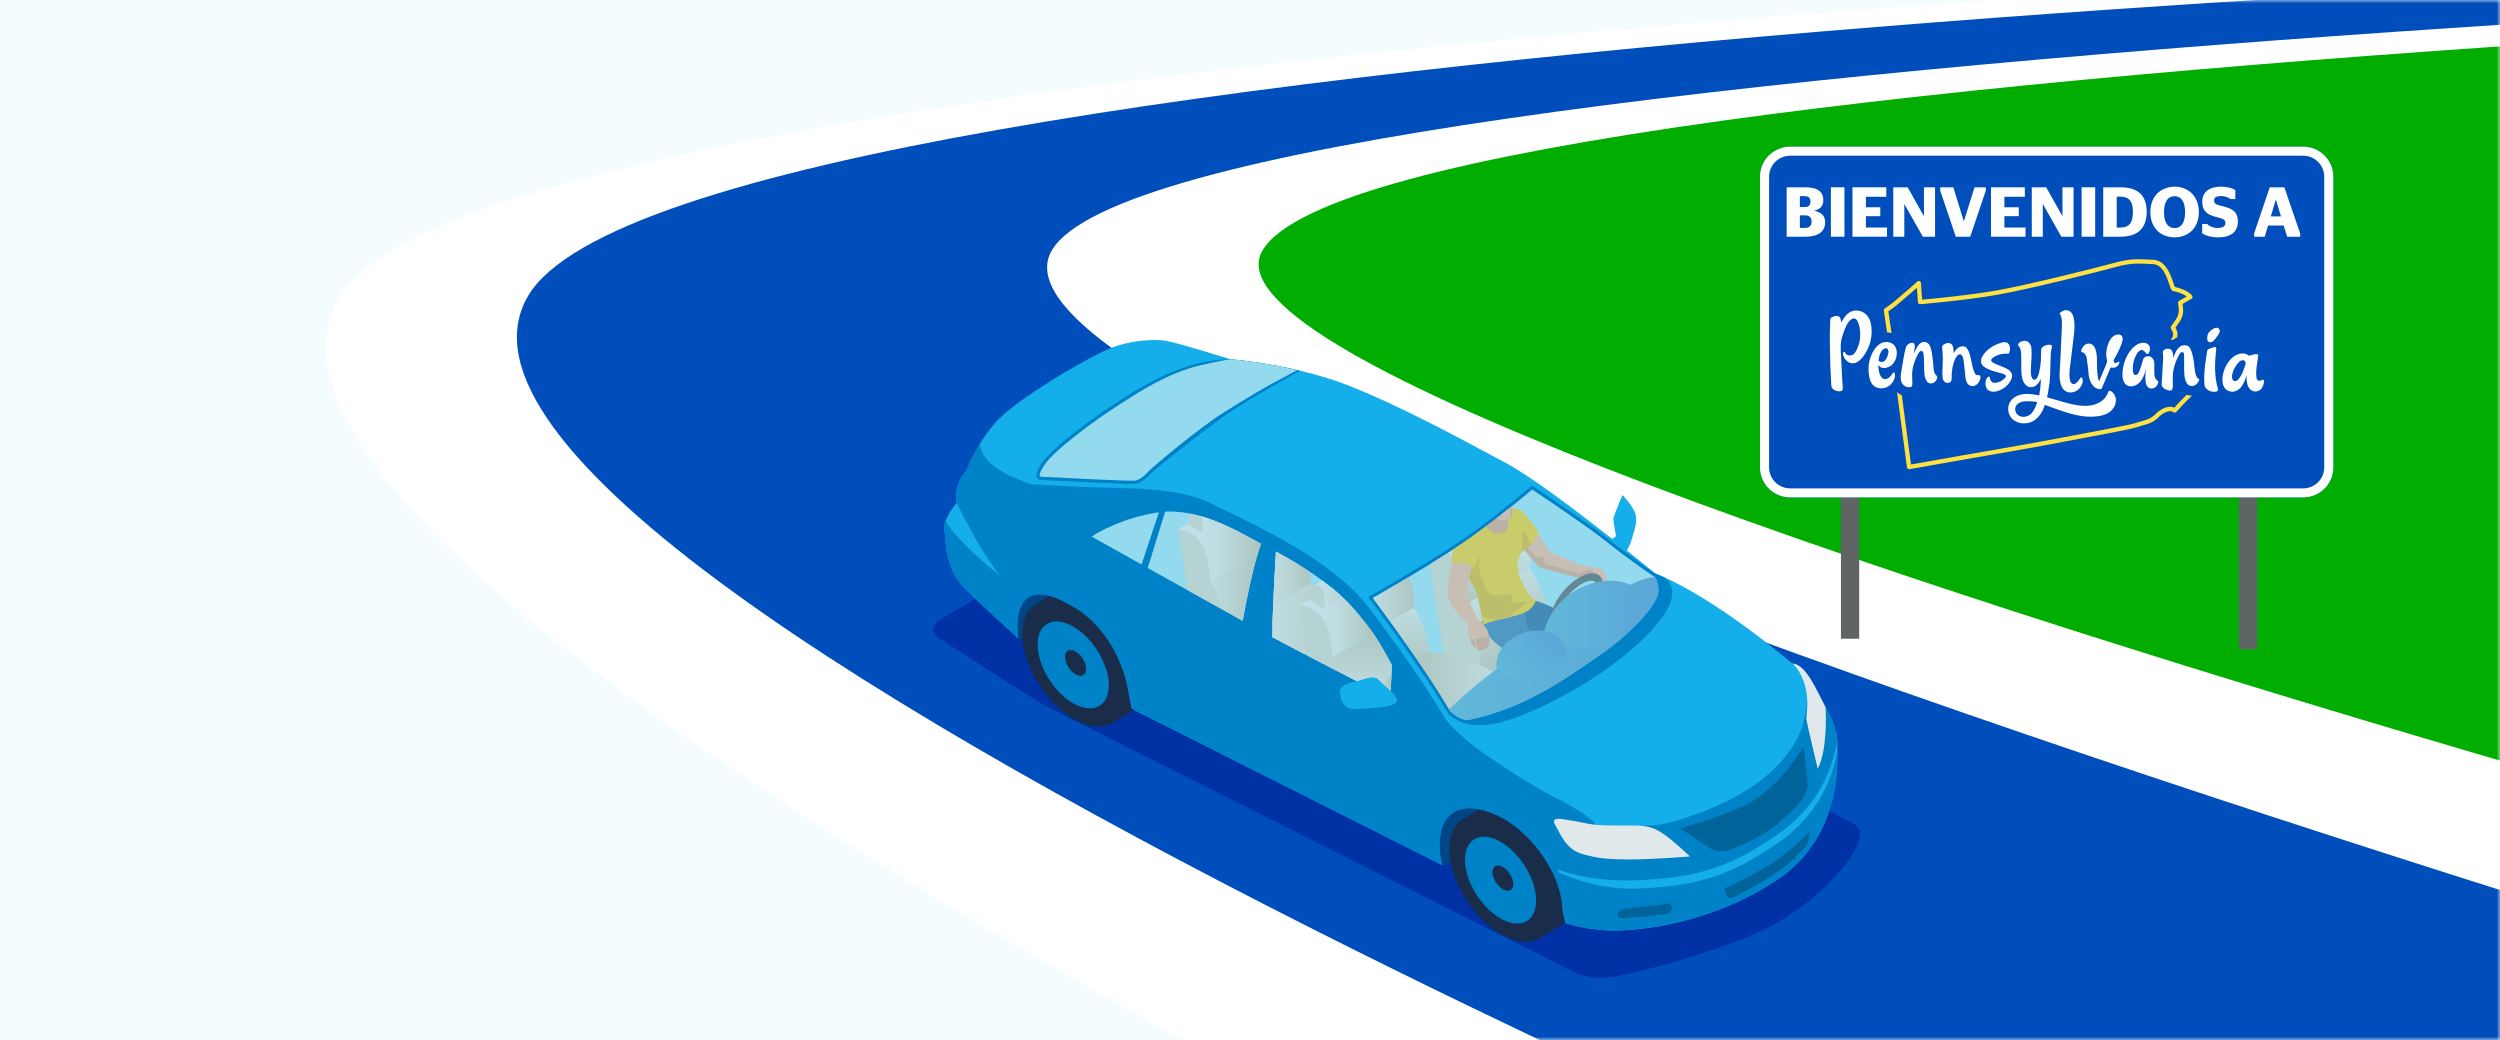<?xml version="1.0" encoding="UTF-8"?> <svg xmlns="http://www.w3.org/2000/svg" width="375" height="156" viewBox="0 0 375 156" fill="none"><rect x="0" y="0" width="375" height="156" fill="#333333" stroke="none"/><g clip-path="url(#clip0_5665_10438)"><rect width="375" height="156" fill="white"></rect><path d="M375 0H0V156H375V0Z" fill="#F5FCFF"></path><mask id="mask0_5665_10438" style="mask-type:alpha" maskUnits="userSpaceOnUse" x="0" y="0" width="375" height="156"><rect width="375" height="156" transform="matrix(-1 0 0 1 375 0)" fill="#F5FCFF"></rect></mask><g mask="url(#mask0_5665_10438)"><path d="M481.001 -5.706L374.813 0.097L176.849 20.841L139.967 42.743L307.672 140.426L448.45 153.684L481.001 -5.706Z" fill="#00AD00"></path><path d="M437.509 -7.297C437.509 -7.297 75.411 4.265 51.072 44.358C21.095 93.745 318.26 226.199 318.26 226.199L569.125 166.757C569.125 166.757 171.487 67.459 189.381 37.557C208.081 6.309 578.295 -2.295 578.295 -2.295L437.509 -7.297Z" fill="white"></path><path d="M346.422 206.702C346.422 206.702 52.671 89.192 79.234 44.358C103.14 4.009 465.671 -5.998 465.671 -5.998L546.69 -4.463C546.69 -4.463 176.252 6.173 157.777 37.553C138.027 71.102 537.521 181.918 537.521 181.918L346.422 206.702Z" fill="#004EBB"></path></g><path d="M141.165 92.852C139.58 93.762 139.616 95.177 141.25 95.998L156.379 105.68L236.49 145.988C238.124 146.809 240.817 146.789 242.613 146.429C249.427 145.046 259.473 141.936 264.828 139.352C266.473 138.555 268.855 137.03 270.328 135.947C272.807 134.127 276.948 130.2 278.392 127.227C279.188 125.581 279.407 124.206 277.773 123.381L179.338 73.844C177.704 73.023 175.071 73.092 173.486 74.002L141.165 92.852Z" fill="#0032A5"></path><path d="M143.499 75.43C143.005 72.587 144.999 70.545 144.999 70.545C144.999 70.545 146.123 67.249 149.088 63.641C152.052 60.038 163.169 53.644 166.324 52.33C169.474 51.015 172.989 50.854 174.716 51.092C176.446 51.331 184.527 53.879 184.527 53.879C184.527 53.879 194.314 54.659 202.438 57.891C210.563 61.122 219.367 65.979 225.89 69.453C229.692 71.475 236.66 76.769 241.816 80.829L242.419 80.445C242.419 80.445 241.917 78.071 242.031 77.65C242.144 77.226 243.357 74.253 243.357 74.253C243.357 74.253 244.837 75.754 245.29 76.995C245.743 78.237 244.963 80.109 244.72 81.019C244.582 81.537 244.275 82.151 244.041 82.588C244.037 82.584 244.028 82.58 244.024 82.576C246.556 84.598 248.275 86.018 248.275 86.018C257.249 89.54 268.811 99.517 268.811 99.517C271.019 99.63 272.544 103.796 274.133 106.635C275.727 109.478 275.642 111.391 275.597 112.224C275.549 113.057 276.657 124.983 266.979 131.684C257.297 138.381 245.747 139.878 240.603 139.53C238.229 139.368 236.223 138.899 234.751 138.442C234.549 137.476 234.363 136.57 234.322 135.939C234.011 130.746 229.389 124.538 224.657 122.362C218.53 119.544 215.675 122.407 215.99 127.604C216.023 128.117 216.176 128.93 216.383 129.784L169.709 106.279C169.503 105.171 169.28 104.034 169.171 103.347C168.403 98.619 164.714 93.293 160.605 90.83C154.038 86.895 152.076 90.632 152.78 95.784C152.78 95.788 152.78 95.788 152.78 95.792C150.451 93.673 146.584 90.126 144.607 88.121C141.654 85.132 141.885 80.845 141.663 79.325C141.44 77.804 143.499 75.43 143.499 75.43Z" fill="#14AFEB"></path><path d="M141.659 79.325C141.881 80.845 141.651 85.132 144.603 88.121C146.584 90.127 150.447 93.673 152.776 95.792C152.776 95.788 152.776 95.788 152.776 95.784C152.068 90.632 154.034 86.891 160.601 90.83C164.71 93.293 168.403 98.619 169.167 103.347C169.28 104.034 169.503 105.171 169.705 106.279L216.379 129.784C216.172 128.93 216.015 128.117 215.986 127.604C215.675 122.407 218.53 119.544 224.653 122.363C229.385 124.538 234.007 130.746 234.318 135.939C234.355 136.57 234.545 137.476 234.747 138.442C236.219 138.899 238.225 139.368 240.599 139.53C245.743 139.878 257.293 138.382 266.975 131.684C275.759 125.606 275.658 115.225 275.601 112.729C274.788 117 272.633 122.346 266.724 126.411C260.618 130.613 255.854 132.873 245.84 133.278C239.94 133.512 235.985 131.729 233.768 130.892L233.74 130.451C235.956 131.288 239.863 132.263 245.763 132.028C255.781 131.628 260.541 129.363 266.647 125.165C272.596 121.073 274.74 115.686 275.541 111.399C275.569 111.549 275.589 111.69 275.609 111.828C275.63 110.857 275.504 109.098 274.129 106.639C273.684 105.842 273.243 104.944 272.795 104.059C271.759 105.818 271.084 104.952 271.084 104.952C271.031 106.869 270.243 109.551 269.753 110.448C269.264 111.346 267.735 114.497 263.465 117.542C259.198 120.587 254.353 122.197 251.583 123.086C248.813 123.976 246.176 123.871 246.176 123.871C242.924 125.505 239.604 124.098 239.604 124.098C238.832 122.581 235.532 120.757 233.057 119.524C231.714 118.852 229.344 117.465 227.197 116.102C225.393 114.958 224.333 114.197 224.333 114.197C218.943 110.74 216.844 107.921 216.844 107.921C212.743 100.775 204.994 90.721 204.994 90.721C199.353 83.753 188.716 78.985 181.587 75.483C176.499 72.983 168.864 73.279 162.454 73.048L154.859 72.652C154.859 72.652 147.155 70.593 147.005 66.541C145.581 68.834 144.999 70.537 144.999 70.537C144.999 70.537 143.005 72.583 143.499 75.422C143.499 75.422 146.783 82.402 150.107 86.467C150.107 86.467 144.028 81.67 141.812 78.204C141.679 78.601 141.61 78.985 141.659 79.325ZM202.766 102.352C204.756 101.899 205.937 101.187 206.693 101.859L208.905 103.873C208.905 103.873 210.062 105.001 209.245 105.535C208.428 106.069 205.706 106.234 203.47 106.368C201.233 106.501 201.059 104.471 201.015 104.144C200.966 103.812 200.78 102.805 202.766 102.352Z" fill="#0082C8"></path><path d="M173.434 76.409C173.85 76.34 174.267 76.295 174.683 76.271C180.98 75.891 187.35 79.878 189.538 81.1C193.052 83.057 199.648 86.604 203.458 91.048C208.117 96.48 207.016 96.039 214.065 108.095C214.065 108.095 212.068 107.088 209.136 105.595C209.172 105.575 209.212 105.559 209.245 105.535C210.062 105.001 208.905 103.872 208.905 103.872L206.693 101.858C205.937 101.191 204.76 101.899 202.782 102.348C197.63 99.703 191.948 96.751 188.603 94.903C181.364 90.895 162.806 80.525 162.806 80.525C162.806 80.525 166.745 77.496 173.434 76.409Z" fill="#0082C8"></path><path d="M219.719 122.702L221.879 121.42C222.716 121.59 223.638 121.897 224.653 122.366C229.385 124.542 234.007 130.75 234.319 135.943C234.355 136.573 234.545 137.479 234.747 138.446C234.747 138.446 234.751 138.446 234.755 138.446L230.95 140.711C229.648 141.495 227.816 141.463 225.741 140.427C221.454 138.284 217.75 132.675 217.463 127.895C217.305 125.294 218.19 123.474 219.719 122.702Z" fill="#192D4B"></path><path d="M221.879 121.416L219.719 122.698C218.186 123.471 217.301 125.29 217.458 127.891C217.487 128.388 217.555 128.894 217.657 129.403L216.379 129.783C216.172 128.93 216.015 128.117 215.986 127.604C215.723 123.272 217.669 120.563 221.879 121.416Z" fill="#004687"></path><path d="M217.459 127.891C217.746 132.671 221.454 138.284 225.737 140.423C230.024 142.563 233.267 140.423 232.98 135.643C232.693 130.863 228.984 125.25 224.698 123.11C220.415 120.971 217.171 123.11 217.459 127.891Z" fill="#192D4B"></path><path d="M217.916 128.343C218.182 132.752 221.6 137.928 225.551 139.902C229.506 141.875 232.495 139.906 232.232 135.493C231.965 131.085 228.548 125.909 224.592 123.935C220.641 121.962 217.653 123.935 217.916 128.343Z" fill="#192D4B"></path><path d="M219.756 129.359C219.954 132.643 222.497 136.493 225.438 137.965C228.378 139.433 230.602 137.965 230.408 134.685C230.21 131.401 227.666 127.551 224.726 126.083C221.782 124.607 219.557 126.079 219.756 129.359Z" fill="#0082C8"></path><path d="M223.881 130.944C223.937 131.903 224.681 133.023 225.539 133.456C226.396 133.884 227.047 133.456 226.986 132.497C226.93 131.539 226.186 130.414 225.328 129.986C224.471 129.557 223.824 129.986 223.881 130.944Z" fill="#192D4B"></path><path d="M155.623 90.417L157.367 89.378C158.289 89.617 159.364 90.086 160.602 90.83C164.711 93.293 168.403 98.619 169.167 103.346C169.281 104.034 169.503 105.17 169.705 106.278L170.114 106.485L166.85 108.426C165.548 109.211 163.716 109.178 161.641 108.143C157.354 106.003 153.646 100.39 153.359 95.61C153.205 93.01 154.091 91.194 155.623 90.417Z" fill="#192D4B"></path><path d="M153.359 95.61C153.646 100.391 157.354 106.004 161.641 108.143C165.928 110.283 169.171 108.147 168.884 103.363C168.597 98.583 164.888 92.969 160.602 90.83C156.315 88.691 153.071 90.83 153.359 95.61Z" fill="#192D4B"></path><path d="M153.816 96.063C154.082 100.471 157.5 105.648 161.451 107.625C165.406 109.599 168.395 107.625 168.132 103.217C167.865 98.809 164.448 93.632 160.492 91.659C156.541 89.681 153.553 91.655 153.816 96.063Z" fill="#192D4B"></path><path d="M155.656 97.078C155.854 100.358 158.397 104.212 161.338 105.684C164.282 107.152 166.502 105.684 166.308 102.405C166.11 99.121 163.566 95.271 160.626 93.799C157.682 92.327 155.457 93.795 155.656 97.078Z" fill="#0082C8"></path><path d="M159.752 98.647C159.813 99.622 160.569 100.766 161.443 101.203C162.316 101.64 162.98 101.203 162.919 100.229C162.858 99.254 162.106 98.109 161.229 97.673C160.355 97.236 159.696 97.673 159.752 98.647Z" fill="#192D4B"></path><path d="M157.366 89.382L155.623 90.422C154.091 91.194 153.205 93.014 153.359 95.61C153.359 95.63 153.363 95.655 153.363 95.675L152.776 95.792C152.776 95.788 152.776 95.788 152.776 95.784C152.202 91.603 153.391 88.355 157.366 89.382Z" fill="#004687"></path><path d="M219.723 80.683C224.532 77.319 229.797 72.826 229.797 72.826C229.797 72.826 238.128 78.37 240.846 80.542C244.914 83.793 248.275 86.018 248.275 86.018C248.724 86.196 249.185 86.39 249.646 86.596C253.569 89.569 247.09 95.78 242.091 99.554C237.093 103.323 228.907 107.682 224.042 108.592C223.541 108.685 223.072 108.742 222.627 108.77C218.773 109.001 217.131 106.942 217.131 106.942C213.398 100.399 205.233 89.552 205.233 89.552C205.233 89.552 214.915 84.048 219.723 80.683Z" fill="#0082C8"></path><path d="M156.21 69.538C157.848 67.059 164.282 62.42 167.646 60.273C170.053 58.736 173.947 56.156 178.618 54.789C180.175 54.332 181.817 54.012 183.52 53.911C183.851 53.891 184.187 53.879 184.527 53.879C184.527 53.879 189.339 54.263 195.013 55.605C195.013 55.605 187.204 59.892 183.698 62.367C180.191 64.838 173.426 70.254 172.661 71.01C172.661 71.01 171.44 72.514 170.174 72.587C168.908 72.664 156.161 72.001 156.161 72.001C156.161 72.001 154.572 72.017 156.21 69.538Z" fill="#0082C8"></path><path d="M220.002 81.079C224.143 78.184 228.669 74.411 229.829 73.436C231.354 74.455 238.16 79.025 240.534 80.926C244.574 84.153 247.967 86.406 248 86.426L248.044 86.454L248.093 86.474C248.141 86.495 248.198 86.519 248.251 86.539C248.663 87.34 248.97 88.395 248.59 89.451C247.818 91.606 243.875 95.663 240.041 98.194C236.336 100.637 229.275 106.291 219.929 108.03C218.413 107.605 217.665 106.821 217.527 106.663C214.239 100.916 207.514 91.809 205.949 89.706C207.971 88.541 215.845 83.991 220.002 81.079Z" fill="#94DAEE"></path><path d="M188.017 80.954C188.45 81.193 188.83 81.407 189.149 81.573C187.952 84.817 186.808 90.875 186.403 93.123C182.432 90.915 176.871 87.817 172.168 85.193L174.784 76.757C179.957 76.473 185.194 79.385 188.017 80.954Z" fill="#94DAEE"></path><path d="M173.514 76.89C173.62 76.874 173.725 76.861 173.834 76.845L171.233 84.671C167.824 82.77 164.989 81.185 163.736 80.485C165.082 79.624 168.536 77.698 173.514 76.89Z" fill="#94DAEE"></path><path d="M170.141 72.102C170.999 72.049 171.973 71.074 172.277 70.702L172.293 70.682L172.313 70.666C173.122 69.861 179.787 64.252 183.41 61.967C190.528 57.478 192.7 56.58 194.609 55.513C189.562 54.348 185.287 53.943 184.616 53.887C183.447 54.048 181.93 54.38 179.936 54.817C175.075 56.014 170.946 58.74 168.285 60.442L167.905 60.685C164.124 63.099 158.122 67.524 156.614 69.805C155.793 71.046 155.971 71.418 155.975 71.43C156.011 71.499 156.149 71.511 156.149 71.511H156.153H156.181C160.585 71.746 169.163 72.162 170.141 72.102Z" fill="#94DAEE"></path><path d="M272.661 115.317C272.661 115.317 271.076 108.673 270.962 107.949C270.849 107.225 272.046 102.926 268.932 99.529C270.938 99.768 272.378 103.343 273.834 106.089C273.935 108.139 273.987 112.729 272.661 115.317Z" fill="#E1E8EC"></path><path d="M253.492 128.469C253.492 128.469 251.648 126.686 250.03 125.461C248.416 124.235 247.365 123.859 245.282 123.835C243.203 123.815 239.976 123.908 238.391 123.588C236.806 123.269 235.52 123.026 234.508 122.893C233.497 122.755 232.664 122.735 233.344 123.867C234.023 124.999 234.864 127.414 237.352 128.105C239.839 128.797 241.181 128.894 244.291 128.918C247.401 128.947 253.492 128.469 253.492 128.469Z" fill="#E1E8EC"></path><path d="M258.466 127.689C258.899 127.664 259.332 127.559 259.756 127.381L260.104 127.236C262.049 126.415 264.464 125.392 266.623 123.572C268.471 122.011 269.701 120.802 270.38 119.871C270.979 119.05 271.226 118.185 271.128 117.222C271.035 116.317 270.736 113.546 270.562 111.973C269.842 113.081 268.564 114.954 267.185 116.511C266.017 117.829 263.554 120.227 260.165 121.505C259.93 121.594 259.696 121.687 259.461 121.784C259.231 121.877 259 121.97 258.77 122.055C256.032 123.095 253.334 123.887 252.012 124.251L256.505 127.244C256.501 127.248 257.306 127.758 258.466 127.689Z" fill="#006399"></path><path d="M243.608 136.343C244.962 136.177 248.461 135.842 250.135 135.546C250.41 135.498 250.681 135.405 250.786 136.169C250.895 136.934 249.832 137.091 249.832 137.091C248.364 137.31 246.993 137.484 246.107 137.528C246.107 137.528 243.458 137.718 243.211 137.73C242.904 137.742 242.677 137.568 242.677 137.568C242.552 137.083 242.758 136.448 243.608 136.343Z" fill="#006399"></path><path d="M258.721 133.641L259.056 134.47C259.056 134.47 259.376 134.936 260.322 134.466C261.265 133.997 265.135 131.915 267.375 130.24C269.037 128.999 270.55 127.357 270.833 127.001C271.116 126.645 271.379 125.739 271.391 125.412C271.403 125.084 271.593 124.453 270.865 125.298C270.137 126.144 267.541 128.352 265.806 129.504C264.071 130.657 259.724 132.845 258.984 133.128C258.988 133.132 258.579 133.29 258.721 133.641Z" fill="#006399"></path><path d="M144.878 70.682C144.878 70.682 144.404 71.762 145.355 72.854C146.305 73.946 148.42 75.822 148.42 75.822C148.42 75.822 148.954 76.033 147.975 77.222C146.997 78.41 146.875 78.419 146.875 78.419C146.875 78.419 146.73 78.588 146.495 78.601C146.317 78.613 146.091 78.532 145.84 78.216C145.258 77.489 144.073 76.364 143.503 75.426C143.078 73.02 144.449 71.184 144.878 70.682Z" fill="#0082C8"></path><path d="M206.693 101.858C206.033 101.276 205.055 101.741 203.498 102.166C199.134 99.929 194.317 97.434 190.839 95.562C190.896 91.182 191.248 85.083 191.389 82.734C196.615 85.544 200.63 88.505 203.081 91.364C206.134 94.927 206.689 95.934 208.747 99.687C208.755 99.699 208.759 99.711 208.767 99.723L208.609 103.602L206.693 101.858Z" fill="#94DAEE"></path><path d="M216.783 99.889L221.62 101.956C221.798 100.771 222.275 99.04 221.737 95.93C221.207 92.873 219.663 90.746 219.663 90.746C219.663 90.746 219.723 88.218 218.656 85.217C218.3 84.222 217.75 83.502 217.155 82.973C216.31 83.515 215.416 84.073 214.514 84.627L216.783 99.889Z" fill="#D4CDBF"></path><path d="M229.522 85.124C229.522 85.124 229.793 82.787 228.726 79.79C228.119 78.087 227.092 77.024 226.231 76.385C224.398 77.845 222.15 79.58 220.007 81.084C219.182 81.662 218.207 82.305 217.163 82.973C217.758 83.502 218.308 84.222 218.664 85.217C219.731 88.218 219.671 90.746 219.671 90.746L229.522 85.124Z" fill="url(#paint0_linear_5665_10438)"></path><path d="M221.737 95.934C221.207 92.877 219.662 90.75 219.662 90.75L229.518 85.128C229.518 85.128 230.768 87.029 231.605 89.698C232.139 91.397 232.341 94.519 232.163 95.7L221.62 101.96C221.798 100.775 222.279 99.04 221.737 95.934Z" fill="url(#paint1_linear_5665_10438)"></path><path d="M241.125 97.439C238.84 96.509 235.9 95.578 234.792 95.356C232.846 94.964 232.151 95.684 232.151 95.684L221.664 101.908C221.883 103.04 224.111 104.799 226.368 106.146C232.531 103.707 237.246 100.035 240.041 98.191C240.405 97.956 240.765 97.702 241.125 97.439Z" fill="url(#paint2_linear_5665_10438)"></path><path d="M208.513 93.196L212.088 91.158C212.088 91.158 212.318 89.152 211.404 86.58C211.396 86.56 211.388 86.544 211.38 86.523C208.966 87.963 206.859 89.176 205.949 89.702C206.418 90.329 207.352 91.591 208.513 93.196Z" fill="url(#paint3_linear_5665_10438)"></path><path d="M212.087 91.158L208.512 93.196C210.021 95.283 211.922 97.956 213.709 100.613L214.356 100.229C214.506 99.214 214.336 96.537 213.879 95.081C213.159 92.792 212.087 91.158 212.087 91.158Z" fill="url(#paint4_linear_5665_10438)"></path><path d="M217.405 106.445C220.811 104.382 224.673 101.903 224.774 101.418C224.948 100.589 217.729 98.279 215.873 97.924C214.016 97.572 213.353 98.219 213.353 98.219L212.431 98.737C214.259 101.389 216.087 104.164 217.405 106.445Z" fill="url(#paint5_linear_5665_10438)"></path><path d="M230.04 90.034C230.04 90.034 232.834 90.77 234.586 92.181C236.337 93.593 238.65 96.298 238.65 96.298L236.963 98.931C236.963 98.931 231.067 96.044 229.441 95.17C227.816 94.296 226.412 91.623 226.412 91.623L230.04 90.034Z" fill="#014B89"></path><path d="M228.054 90.875C228.054 90.875 228.976 92.428 228.907 92.889C228.839 93.35 229.207 94.232 229.207 94.232C229.207 94.232 232.038 96.387 232.826 97.5C233.615 98.616 234.375 100.351 234.161 100.367C233.946 100.383 230.938 101.596 230.938 101.596C230.938 101.596 228.293 98.786 226.728 98.001C225.163 97.221 222.809 95.728 222.239 93.124L228.054 90.875Z" fill="#1A64A3"></path><path d="M238.075 84.93C238.075 84.93 238.092 84.934 238.116 84.934C238.302 84.963 239.07 85.072 239.414 85.153C239.806 85.246 240.033 85.124 240.53 85.699C241.028 86.277 241.003 86.665 240.983 87.053C240.959 87.442 240.829 88.02 240.704 88.153C240.579 88.287 240.526 88.421 240.344 88.388C240.162 88.356 240.081 88.263 240.093 88.275C240.101 88.287 239.851 88.271 239.867 88.008C239.883 87.749 240.025 87.183 240.025 87.183L239.879 86.718C239.879 86.718 239.519 86.471 239.414 86.504C239.309 86.536 238.306 86.584 238.306 86.584C238.306 86.584 236.903 86.686 236.373 86.548C235.839 86.41 231.301 85.274 230.881 84.995C230.464 84.712 228.883 82.682 228.22 82.019C227.556 81.355 227.318 79.131 226.934 79.014C226.554 78.9 225.672 78.957 225.672 78.957L225.005 77.614C225.005 77.614 226.865 75.746 228.042 76.701C229.219 77.651 229.611 78.221 229.805 78.476C229.999 78.731 231.985 82.281 232.535 82.686C233.089 83.09 236.684 84.668 237.25 84.659C237.655 84.659 238.075 84.93 238.075 84.93Z" fill="#F2A983"></path><path d="M227.933 80.826C227.933 80.826 229.866 83.127 230.452 83.511C231.035 83.895 231.803 83.001 231.657 83.511C231.512 84.021 231.694 84.534 231.896 84.643C232.098 84.753 236.401 85.832 236.696 85.921C236.992 86.01 238.096 85.254 238.658 85.594C238.993 85.796 239.147 86.192 239.082 86.54C238.755 86.564 238.31 86.585 238.31 86.585C238.31 86.585 236.907 86.686 236.377 86.548C235.843 86.411 231.305 85.274 230.885 84.995C230.468 84.712 228.887 82.682 228.224 82.019C228.03 81.825 227.872 81.497 227.734 81.129L227.933 80.826Z" fill="#D88F69"></path><path d="M226.295 76.43C226.295 76.43 227.484 75.956 228.358 76.721C229.231 77.489 230.885 79.932 230.885 79.932C230.885 79.932 229.187 82.569 227.905 82.912C226.619 83.256 226.295 76.43 226.295 76.43Z" fill="#F6C100"></path><path d="M227.136 79.681C227.362 79.216 228.612 79.293 228.944 80.247C229.142 80.826 229.385 81.351 229.546 81.675C229.025 82.249 228.43 82.775 227.904 82.916C227.366 83.058 226.946 81.962 226.63 80.635C226.865 80.187 227.063 79.823 227.136 79.681Z" fill="#DDA800"></path><path d="M223.577 80.652C225.365 80.979 226.59 80.894 226.841 79.92C227.091 78.945 226.028 76.899 226.028 76.899L225.708 76.798C224.629 77.651 223.435 78.577 222.214 79.483C222.392 79.996 222.776 80.506 223.577 80.652Z" fill="#D88F69"></path><path d="M227.832 86.204C227.804 85.836 227.597 84.118 227.597 84.118C227.929 83.673 228.471 82.439 228.37 80.409C228.269 78.379 226.975 76.587 226.975 76.587C226.975 76.587 226.497 76.49 226.109 76.478C225.972 76.587 225.826 76.701 225.685 76.814C225.697 76.826 225.701 76.838 225.713 76.85C226.279 77.493 226.655 79.26 225.543 79.851C224.552 80.377 223.679 79.786 223.141 79.244C223.048 79.151 222.963 79.066 222.878 78.981C221.928 79.697 220.957 80.409 220.003 81.076C219.566 81.384 219.089 81.707 218.579 82.043C218.749 84.134 220.864 87.68 221.297 88.392C221.798 89.217 222.478 93.771 222.478 93.771C223.153 93.201 225.79 92.825 227.978 92.161C230.17 91.498 230.372 89.99 230.372 89.99C230.372 89.99 229.834 89.698 229.502 89.371C229.175 89.047 227.864 86.572 227.832 86.204Z" fill="#F6C100"></path><path d="M226.283 77.918C227.023 77.736 226.805 77.105 226.809 76.64C226.813 76.401 226.845 76.13 226.877 75.863C226.113 76.478 225.256 77.157 224.346 77.861C225.041 78.027 225.781 78.043 226.283 77.918Z" fill="#F2A983"></path><path d="M226.643 77.744C226.942 77.473 226.808 77.004 226.813 76.64C226.817 76.401 226.849 76.13 226.881 75.863C226.865 75.875 226.853 75.888 226.837 75.9C226.865 76.049 226.869 76.239 226.655 76.26C226.42 76.28 226.562 76.688 226.554 76.951C226.554 77.093 226.582 77.441 226.643 77.744Z" fill="#D88F69"></path><path d="M221.911 84.287C221.806 85.383 221.875 85.965 222.364 86.883C222.849 87.802 222.785 88.679 223.63 89.168C224.475 89.658 225.219 89.14 226.077 89.168C226.934 89.193 226.865 89.156 226.772 89.735C226.679 90.309 226.728 90.657 227.443 90.45C228.163 90.24 229.174 89.904 228.976 90.382C228.818 90.766 226.877 91.898 226.254 92.634C225.676 92.776 225.11 92.905 224.596 93.031C223.941 92.917 223.128 92.748 222.283 92.561C222.045 91.15 221.632 88.954 221.3 88.404C220.839 87.644 218.639 84.4 218.757 82.398L221.131 82.119C221.131 82.111 222.016 83.191 221.911 84.287Z" fill="#DDA800"></path><path d="M234.193 94.337C234.65 94.337 235.196 94.195 235.803 93.9C237.898 92.877 239.928 90.374 240.332 88.307C240.62 86.839 240.013 85.99 238.88 85.99C238.424 85.99 237.878 86.131 237.271 86.427C235.176 87.45 233.146 89.953 232.742 92.02C232.454 93.488 233.065 94.337 234.193 94.337ZM233.664 92.194C234.003 90.475 235.775 88.299 237.538 87.438C237.991 87.215 238.407 87.102 238.739 87.102C238.998 87.102 239.184 87.171 239.297 87.308C239.471 87.518 239.511 87.935 239.414 88.445C239.075 90.163 237.303 92.339 235.54 93.201C235.087 93.423 234.671 93.54 234.339 93.54C234.08 93.54 233.894 93.472 233.781 93.334C233.607 93.12 233.563 92.703 233.664 92.194Z" fill="#39464A"></path><path d="M248.59 89.451C248.967 88.408 248.667 87.365 248.263 86.568C245.258 86.536 238.82 91.065 232.495 94.834C226.368 98.486 219.978 103.788 217.37 106.384C217.422 106.477 217.479 106.57 217.527 106.659C217.665 106.817 218.413 107.602 219.929 108.026C229.276 106.287 236.337 100.638 240.041 98.191C243.875 95.663 247.818 91.607 248.59 89.451Z" fill="url(#paint6_linear_5665_10438)"></path><path d="M247.017 91.947C246.677 89.933 245.266 88.129 245.266 88.129C245.266 88.129 242.164 85.832 237.178 88.129C232.191 90.426 231.431 95.368 231.431 95.368V95.465C234.375 96.86 237.93 97.802 241.206 97.374C243.438 95.74 245.594 93.706 247.017 91.947Z" fill="url(#paint7_linear_5665_10438)"></path><path d="M224.475 100.124C224.475 100.124 224.014 97.257 227.294 95.498C230.574 93.739 233.174 95.057 233.174 95.057C233.174 95.057 237.315 97.892 232.264 100.622C227.217 103.351 224.475 100.124 224.475 100.124Z" fill="url(#paint8_linear_5665_10438)"></path><path d="M221.798 93.075C222.049 93.35 222.906 94.03 223.076 94.483C223.246 94.936 223.46 95.623 223.383 96.088C223.306 96.557 223.343 97.164 223.096 97.233C222.849 97.301 222.732 97.253 222.732 97.253C222.732 97.253 222.712 97.572 222.392 97.56C222.077 97.548 222.117 97.419 222.117 97.419C222.117 97.419 221.858 97.617 221.717 97.572C221.575 97.528 221.515 97.03 221.515 97.03C221.515 97.03 221.288 95.862 221.244 95.76C221.203 95.659 220.993 95.101 220.985 95.295C220.977 95.486 221.187 96.222 221.232 96.468C221.276 96.715 221.446 97.127 221.3 97.16C221.155 97.188 220.819 96.784 220.718 96.436C220.617 96.088 220.208 95.291 220.2 95.053C220.192 94.818 220.326 93.835 220.148 93.585C219.97 93.334 218.126 91.615 217.648 90.556C217.171 89.492 217.163 89.472 217.082 88.991C217.014 88.574 217.228 88.032 217.228 88.032C217.228 88.032 217.471 85.177 217.867 84.409C218.263 83.64 218.486 83.151 218.506 82.916C218.526 82.682 218.712 81.748 219.448 81.654C220.184 81.561 221.604 82.843 221.644 83.353C221.685 83.863 221.074 84.417 220.811 85.019C220.548 85.622 219.954 89.067 219.954 89.067C219.954 89.067 221.341 92.574 221.798 93.075Z" fill="#F2A983"></path><path d="M223.096 97.232C222.85 97.301 222.732 97.253 222.732 97.253C222.732 97.253 222.712 97.572 222.393 97.56C222.077 97.548 222.118 97.418 222.118 97.418C222.118 97.418 221.859 97.617 221.717 97.572C221.576 97.528 221.515 97.03 221.515 97.03C221.515 97.03 221.349 96.177 221.272 95.865C221.333 95.671 221.851 95.829 221.851 95.829C221.851 95.829 221.96 95.728 222.198 95.623C222.437 95.518 222.744 95.582 222.744 95.582C222.744 95.582 222.882 95.542 223.242 95.417C223.274 95.404 223.311 95.396 223.343 95.392C223.391 95.643 223.416 95.886 223.383 96.092C223.306 96.553 223.343 97.164 223.096 97.232Z" fill="#D88F69"></path><path d="M220.467 95.805C220.726 95.805 220.969 95.833 221.086 95.845C221.143 96.084 221.207 96.335 221.232 96.46C221.276 96.707 221.446 97.119 221.3 97.152C221.155 97.18 220.819 96.775 220.718 96.428C220.674 96.278 220.569 96.043 220.467 95.805Z" fill="#D88F69"></path><path d="M221.778 81.889C221.571 81.202 221.163 80.801 220.73 80.567C220.487 80.74 220.245 80.915 220.006 81.08C219.392 81.509 218.692 81.978 217.948 82.463C217.717 83.515 217.774 84.485 217.774 84.485C219.42 84.105 221.122 85.129 221.122 85.129C221.122 85.129 222.202 83.3 221.778 81.889Z" fill="#F6C100"></path><path d="M196.352 85.69C194.868 84.707 193.234 83.728 191.455 82.77L191.386 82.81C191.261 84.865 190.99 89.568 190.881 93.6L196.66 90.171C196.789 89.293 196.68 87.19 196.352 85.69Z" fill="url(#paint9_linear_5665_10438)"></path><path d="M204.137 92.613C203.822 92.233 203.474 91.821 203.085 91.368C202.208 90.345 201.132 89.313 199.87 88.278C199.049 88.019 198.35 87.825 197.937 87.74C196.267 87.404 195.672 88.023 195.672 88.023L190.973 90.814C190.908 92.456 190.856 94.106 190.836 95.57C192.259 96.338 193.913 97.208 195.664 98.126C197.541 97.009 201.723 94.352 204.137 92.613Z" fill="url(#paint10_linear_5665_10438)"></path><path d="M199.814 98.651C199.814 98.651 199.867 96.479 198.953 93.907C197.929 91.032 195.014 90.777 195.014 90.777L196.138 98.36C197.703 99.177 199.341 100.026 200.962 100.859C200.425 99.496 199.814 98.651 199.814 98.651Z" fill="#D4CDBF"></path><path d="M206.046 95.096C205.322 94.049 204.457 92.965 203.086 91.363C202.168 90.296 201.035 89.212 199.701 88.128L195.014 90.777C195.014 90.777 197.929 91.028 198.953 93.907C199.867 96.479 199.814 98.651 199.814 98.651L206.046 95.096Z" fill="url(#paint11_linear_5665_10438)"></path><path d="M206.693 101.858L208.61 103.605L208.768 99.727C208.764 99.715 208.756 99.703 208.747 99.691C207.611 97.62 206.932 96.386 206.042 95.096L199.81 98.651C199.81 98.651 200.421 99.496 200.954 100.859C201.808 101.3 202.661 101.737 203.494 102.166C205.055 101.741 206.034 101.276 206.693 101.858Z" fill="url(#paint12_linear_5665_10438)"></path><path d="M198.419 88.371C198.677 88.674 198.706 90.296 198.702 91.109C198.774 91.097 198.847 91.076 198.92 91.048L201.363 89.588C200.477 88.759 199.474 87.926 198.354 87.097C197.743 87.465 197.258 87.756 197.108 87.845C197.549 87.768 198.111 88.007 198.419 88.371Z" fill="url(#paint13_linear_5665_10438)"></path><path d="M197.113 87.841C197.549 87.772 198.107 88.007 198.419 88.371C198.678 88.674 198.706 90.296 198.702 91.109C198.419 91.157 198.184 91.097 198.184 91.097C198.184 91.097 196.704 90.3 196.502 89.94C196.3 89.58 197.064 87.874 197.064 87.874C197.064 87.874 197.084 87.858 197.113 87.841Z" fill="#D4CDBF"></path><path d="M208.707 101.252L207.085 102.214L208.614 103.605L208.707 101.252Z" fill="url(#paint14_linear_5665_10438)"></path><path d="M180.68 82.508C179.657 79.632 176.741 79.377 176.741 79.377L178.092 88.497C179.868 89.488 181.623 90.466 183.257 91.372C182.755 88.926 181.542 87.251 181.542 87.251C181.542 87.251 181.594 85.08 180.68 82.508Z" fill="#D4CDBF"></path><path d="M188.611 83.219L181.542 87.251C181.542 87.251 182.751 88.93 183.257 91.373C184.377 91.995 185.436 92.586 186.403 93.124C186.747 91.215 187.62 86.568 188.611 83.219Z" fill="url(#paint15_linear_5665_10438)"></path><path d="M188.611 83.219C188.789 82.625 188.967 82.063 189.149 81.573C188.83 81.408 188.449 81.197 188.017 80.955C186.189 79.936 183.338 78.358 180.151 77.448L176.738 79.377C176.738 79.377 179.653 79.628 180.677 82.508C181.591 85.08 181.538 87.251 181.538 87.251L188.611 83.219Z" fill="url(#paint16_linear_5665_10438)"></path><path d="M180.317 77.497C180.422 78.127 180.434 79.126 180.434 79.705C180.507 79.693 180.58 79.672 180.652 79.644L182.792 78.366C181.999 78.043 181.17 77.747 180.317 77.497Z" fill="url(#paint17_linear_5665_10438)"></path><path d="M178.234 78.536C178.436 78.896 179.916 79.693 179.916 79.693C179.916 79.693 180.151 79.754 180.434 79.705C180.434 79.123 180.422 78.128 180.317 77.497C179.738 77.327 179.152 77.177 178.553 77.06C178.351 77.586 178.113 78.314 178.234 78.536Z" fill="#D4CDBF"></path><path opacity="0.45" d="M188.017 80.954C188.45 81.193 188.83 81.407 189.149 81.573C187.952 84.817 186.808 90.875 186.403 93.123C182.432 90.915 176.871 87.817 172.168 85.193L174.784 76.757C179.957 76.473 185.194 79.385 188.017 80.954Z" fill="#94DAEE"></path><path opacity="0.45" d="M220.002 81.079C224.143 78.184 228.669 74.411 229.829 73.436C231.354 74.455 238.16 79.025 240.534 80.926C244.574 84.153 247.967 86.406 248 86.426L248.044 86.454L248.093 86.474C248.141 86.495 248.198 86.519 248.251 86.539C248.663 87.34 248.97 88.395 248.59 89.451C247.818 91.606 243.875 95.663 240.041 98.194C236.336 100.637 229.275 106.291 219.929 108.03C218.413 107.605 217.665 106.821 217.527 106.663C214.239 100.916 207.514 91.809 205.949 89.706C207.971 88.541 215.845 83.991 220.002 81.079Z" fill="#94DAEE"></path><path opacity="0.45" d="M206.693 101.858C206.033 101.276 205.055 101.741 203.498 102.166C199.134 99.929 194.317 97.434 190.839 95.562C190.896 91.182 191.248 85.083 191.389 82.734C196.615 85.544 200.63 88.505 203.081 91.364C206.134 94.927 206.689 95.934 208.747 99.687C208.755 99.699 208.759 99.711 208.767 99.723L208.609 103.602L206.693 101.858Z" fill="#94DAEE"></path><path d="M278.878 42.049H276.141V95.808H278.878V42.049Z" fill="#5F6464"></path><path d="M338.572 43.632H335.835V97.391H338.572V43.632Z" fill="#5F6464"></path><path d="M345.465 22H268.535C266.035 22 264 24.015 264 26.492V70.12C264 72.596 266.035 74.612 268.535 74.612H345.465C347.965 74.612 350 72.596 350 70.12V26.492C350 24.015 347.965 22 345.465 22Z" fill="#004EBB"></path><path d="M345.465 23.354C347.207 23.354 348.635 24.766 348.635 26.494V70.121C348.635 71.847 347.209 73.261 345.465 73.261H268.535C266.793 73.261 265.365 71.849 265.365 70.121V26.492C265.365 24.766 266.791 23.352 268.535 23.352H345.465V23.354ZM345.465 22H268.535C266.035 22 264 24.015 264 26.492V70.12C264 72.596 266.035 74.612 268.535 74.612H345.465C347.965 74.612 350 72.596 350 70.12V26.492C350 24.015 347.965 22 345.465 22Z" fill="white"></path><g clip-path="url(#clip1_5665_10438)"><path d="M286.368 70.382C286.299 70.382 286.231 70.36 286.174 70.318C286.102 70.266 286.054 70.185 286.043 70.097L284.792 60.638C284.787 60.591 284.312 56.497 283.924 54.944C283.638 53.799 282.953 49.218 282.57 46.588C282.553 46.463 282.608 46.338 282.713 46.269C283.403 45.811 283.923 45.423 284.303 45.085C284.744 44.694 285.172 44.333 285.625 43.951C286.25 43.423 286.898 42.878 287.594 42.234C287.686 42.149 287.82 42.124 287.937 42.17C288.054 42.217 288.134 42.326 288.143 42.451L288.318 44.948C289.723 44.825 295.314 44.311 299.54 43.56C304.427 42.692 314.751 40.086 317.214 39.414C319.494 38.792 320.568 38.845 322.521 38.943L322.998 38.966C324.894 39.056 325.627 41.287 326.022 42.486C326.087 42.685 326.166 42.923 326.218 43.038C328.185 43.468 328.799 44.313 328.824 44.35C328.877 44.426 328.896 44.519 328.876 44.61C328.857 44.7 328.799 44.777 328.719 44.823L327.387 45.584C327.655 47.292 327.311 47.771 326.366 49.087L326.325 49.145C326.613 49.663 326.696 50.152 326.572 50.6C326.455 51.027 326.174 51.309 325.974 51.463C326.045 51.793 326.178 52.425 326.257 52.9C326.294 53.12 326.496 53.254 326.848 53.473C327.13 53.648 327.45 53.846 327.716 54.164C328.113 54.641 328.875 55.153 330.139 56.005C330.503 56.25 330.91 56.525 331.364 56.836C331.466 56.905 331.52 57.026 331.504 57.148C331.488 57.271 331.405 57.373 331.289 57.415C330.1 57.84 327.397 60.714 326.455 61.785C326.345 61.912 326.155 61.935 326.019 61.835C325.227 61.271 323.988 62.387 323.976 62.398C323.97 62.406 323.405 63.018 322.769 63.336C322.352 63.544 321.885 63.678 321.295 63.848C321.002 63.932 320.677 64.026 320.314 64.141C319.471 64.409 313.494 65.526 309.539 66.264C308.307 66.494 307.275 66.686 306.666 66.804C304.137 67.29 294.649 68.922 294.554 68.938L286.424 70.376C286.406 70.381 286.387 70.382 286.368 70.382ZM283.249 46.699C283.634 49.342 284.288 53.697 284.56 54.785C284.958 56.379 285.424 60.387 285.442 60.557L286.648 69.671L294.442 68.291C294.539 68.274 304.02 66.644 306.543 66.158C307.153 66.041 308.185 65.848 309.419 65.618C313.119 64.927 319.312 63.77 320.116 63.514C320.487 63.396 320.818 63.301 321.115 63.216C321.673 63.055 322.115 62.928 322.477 62.748C323.007 62.483 323.507 61.94 323.513 61.935C323.591 61.859 324.958 60.609 326.144 61.149C326.797 60.421 329.053 57.965 330.536 57.062C330.264 56.877 330.01 56.705 329.774 56.547C328.463 55.663 327.67 55.13 327.214 54.582C327.016 54.345 326.756 54.184 326.505 54.029C326.11 53.783 325.7 53.53 325.612 53.006C325.506 52.366 325.29 51.394 325.288 51.384C325.255 51.237 325.327 51.086 325.461 51.019C325.463 51.018 325.837 50.82 325.944 50.419C326.028 50.103 325.933 49.728 325.66 49.304C325.588 49.191 325.592 49.045 325.669 48.936L325.836 48.703C326.771 47.401 326.993 47.092 326.706 45.468C326.682 45.331 326.747 45.195 326.866 45.127L328.012 44.472C327.693 44.234 327.069 43.88 325.979 43.657C325.701 43.599 325.613 43.333 325.401 42.69C325.032 41.567 324.414 39.688 322.969 39.62L322.49 39.596C320.544 39.499 319.568 39.452 317.388 40.046C314.919 40.719 304.564 43.332 299.657 44.204C294.78 45.072 288.11 45.624 288.043 45.629C287.954 45.633 287.869 45.608 287.803 45.551C287.736 45.494 287.695 45.413 287.689 45.325L287.537 43.171C287.019 43.634 286.527 44.048 286.048 44.452C285.599 44.831 285.174 45.189 284.74 45.574C284.37 45.905 283.881 46.274 283.249 46.699Z" fill="#FFE141"></path><path d="M276.201 48.356C276.573 47.674 277.009 46.996 277.715 46.719C278.293 46.492 278.962 46.552 279.51 46.868C280.062 47.186 280.448 47.767 280.604 48.428C280.812 49.308 280.794 50.259 280.584 51.136C280.371 52.018 279.972 52.858 279.427 53.544C278.991 54.093 278.422 54.59 277.72 54.481C277.124 54.389 276.593 53.828 276.458 53.18C276.44 53.089 276.423 52.981 276.467 52.895C276.504 52.825 276.566 52.758 276.642 52.78C276.729 52.804 276.773 52.915 276.826 52.986C276.885 53.065 276.954 53.162 277.033 53.214C277.277 53.376 277.621 53.368 277.889 53.225C278.21 53.056 278.404 52.673 278.56 52.339C278.749 51.936 278.886 51.503 278.962 51.057C279.111 50.187 279.037 49.209 278.731 48.386C278.625 48.102 278.433 47.804 278.132 47.773C277.816 47.74 277.536 47.996 277.338 48.238C276.808 48.887 276.583 49.751 276.321 50.555C276.017 51.486 276.104 52.475 276.159 53.442C276.217 54.461 276.242 55.483 276.307 56.502C276.34 57.015 276.376 57.527 276.409 58.04C276.42 58.199 276.444 58.386 276.352 58.524C276.276 58.637 276.144 58.671 276.023 58.685C275.402 58.751 274.765 58.369 274.709 57.94C274.68 57.709 274.659 57.127 274.651 56.895C274.641 56.641 274.619 56.419 274.61 56.164C274.591 55.648 274.56 55.126 274.544 54.609C274.51 53.561 274.496 52.516 274.478 51.468C274.46 50.439 274.48 49.447 274.526 48.419C274.534 48.234 274.515 47.938 274.589 47.765C274.641 47.64 274.782 47.593 274.906 47.533C275.173 47.404 275.563 47.315 275.827 47.473C276.116 47.648 276.123 48.033 276.201 48.356Z" fill="white"></path><path d="M312.282 56.654C312.412 56.775 312.419 57.027 312.411 57.191C312.398 57.447 312.295 57.704 312.167 57.923C311.931 58.325 311.551 58.65 311.105 58.794C310.736 58.915 310.322 58.91 309.966 58.747C309.552 58.559 309.296 58.183 309.153 57.763C308.796 56.712 308.976 55.528 309.032 54.445C309.094 53.262 309.145 52.079 309.198 50.897C309.225 50.303 309.247 49.71 309.276 49.118C309.303 48.573 309.332 47.998 309.161 47.471C309.121 47.348 309.071 47.226 309.005 47.116C308.962 47.044 308.913 47.023 308.981 46.959C309.171 46.778 309.397 46.627 309.654 46.56C310.058 46.453 310.469 46.597 310.726 46.925C310.948 47.209 311.048 47.576 311.104 47.927C311.17 48.334 311.181 48.751 311.168 49.163C311.149 49.749 311.075 50.334 311.006 50.916C310.937 51.507 310.865 52.097 310.792 52.688C310.719 53.271 310.651 53.855 310.575 54.438C310.499 55.023 310.406 55.613 310.419 56.205C310.429 56.621 310.434 57.351 310.867 57.586C311.054 57.688 311.268 57.568 311.421 57.455C311.602 57.322 311.749 57.147 311.871 56.96C311.95 56.84 312.108 56.497 312.282 56.654Z" fill="white"></path><path d="M314.889 57.143C315.175 56.499 315.426 55.842 315.708 55.196C315.84 54.894 315.98 54.582 316.057 54.261C316.106 54.054 316.012 53.859 315.978 53.656C315.872 53.052 315.972 52.37 316.159 51.792C316.324 51.278 316.582 50.735 317.034 50.413C317.431 50.128 318.197 49.989 318.37 50.603C318.446 50.873 318.36 51.166 318.283 51.425C318.194 51.726 318.078 52.016 317.945 52.3C317.812 52.584 317.671 52.865 317.527 53.143C317.394 53.398 317.234 53.64 317.106 53.896C317.012 54.086 317.032 54.396 317.29 54.442C317.458 54.472 317.591 54.349 317.729 54.28C317.888 54.199 317.936 54.248 317.904 54.424C317.863 54.663 317.678 54.876 317.486 55.014C317.265 55.173 317.014 55.183 316.749 55.143C316.694 55.135 316.63 55.103 316.584 55.138C316.548 55.166 316.524 55.28 316.507 55.322C316.435 55.493 316.363 55.663 316.29 55.834C316.004 56.511 315.717 57.187 315.431 57.864C315.371 58.007 315.315 58.262 315.164 58.342C314.997 58.431 314.714 58.355 314.553 58.294C314.051 58.105 313.7 57.572 313.508 57.093C313.269 56.492 313.276 55.839 313.207 55.205C313.167 54.831 313.119 54.456 313.055 54.085C313.01 53.826 313.004 53.535 312.88 53.299C312.816 53.177 312.72 53.062 312.613 52.974C312.571 52.94 312.525 52.911 312.478 52.885C312.408 52.848 312.331 52.847 312.263 52.815C312.072 52.725 312.292 52.301 312.352 52.183C312.572 51.744 313.057 51.437 313.555 51.565C314.151 51.718 314.369 52.418 314.462 52.955C314.568 53.567 314.542 54.194 314.55 54.812C314.559 55.448 314.591 56.091 314.71 56.718C314.727 56.791 314.789 57.163 314.889 57.143Z" fill="white"></path><path d="M287.057 53.047C287.336 52.509 287.583 51.878 288.021 51.509C288.305 51.271 288.69 51.211 289.027 51.379C289.425 51.576 289.586 52.058 289.689 52.491C289.756 52.773 289.799 53.061 289.838 53.35C289.879 53.645 289.924 53.941 289.952 54.238C289.98 54.547 289.994 54.858 290.022 55.167C290.045 55.408 290.07 55.655 290.154 55.881C290.189 55.977 290.235 56.067 290.293 56.148C290.36 56.242 290.473 56.306 290.529 56.403C290.634 56.587 290.552 56.827 290.462 56.994C290.261 57.367 289.863 57.571 289.476 57.499C289.072 57.425 288.902 57.051 288.77 56.64C288.589 56.075 288.652 55.26 288.609 54.569C288.589 54.229 288.6 53.885 288.569 53.545C288.555 53.392 288.551 53.154 288.518 53.032C288.475 52.876 288.467 52.697 288.204 52.638C287.992 52.62 287.836 52.873 287.708 53.101C287.568 53.349 287.437 53.614 287.331 53.881C287.119 54.413 286.934 54.998 286.856 55.572C286.769 56.201 286.856 56.886 286.859 57.519C286.86 57.676 286.851 57.868 286.739 57.981C286.622 58.099 286.437 58.097 286.29 58.088C285.903 58.061 285.518 57.863 285.307 57.492C285.047 57.035 285.084 56.469 285.156 55.973C285.25 55.32 285.38 54.62 285.491 53.97C285.546 53.645 285.6 53.322 285.668 52.999C285.745 52.635 285.798 52.426 285.881 52.134C285.947 51.901 286.098 51.731 286.286 51.599C286.462 51.474 286.708 51.373 286.92 51.417C287.116 51.459 287.212 51.644 287.226 51.852C287.245 52.185 287.091 52.721 287.057 53.047Z" fill="white"></path><path d="M296.954 56.309C296.795 56.221 296.588 56.323 296.427 56.224C296.276 56.13 296.157 55.878 296.097 55.702C296.007 55.438 295.899 55.094 295.841 54.821C295.759 54.425 295.72 54.284 295.656 53.963C295.547 53.413 295.43 52.925 295.17 52.436C294.968 52.055 294.611 51.879 294.207 51.963C293.995 52.007 293.784 52.091 293.613 52.244C293.41 52.425 293.221 52.706 293.053 53C293.07 52.883 293.03 52.306 292.973 52.106C292.916 51.906 292.852 51.717 292.687 51.599C292.525 51.485 292.335 51.421 292.148 51.449C291.813 51.498 291.451 51.693 291.336 51.918C291.296 51.996 291.353 52.378 291.387 52.871C291.409 53.173 291.424 53.447 291.425 53.749C291.426 54.366 291.359 55.006 291.364 55.623C291.367 55.918 291.353 56.307 291.378 56.601C291.399 56.837 291.466 57.015 291.62 57.197C291.846 57.465 292.295 57.506 292.563 57.288C292.675 57.198 292.723 57.054 292.743 56.908C292.781 56.647 292.734 56.364 292.754 56.101C292.808 55.423 292.89 54.965 293.037 54.474C293.113 54.222 293.117 54.163 293.275 53.852C293.379 53.647 293.512 53.395 293.689 53.259C293.849 53.138 294.053 53.09 294.215 53.233C294.398 53.395 294.453 53.662 294.503 53.905C294.624 54.491 294.66 55.135 294.728 55.731C294.761 56.02 294.779 56.317 294.817 56.642C294.845 56.894 294.913 57.106 295.012 57.337C295.163 57.687 295.483 57.909 295.843 57.92C296.236 57.932 296.607 57.671 296.827 57.324C296.963 57.107 297.231 56.462 296.954 56.309Z" fill="white"></path><path d="M299.073 58.756C298.708 58.756 298.309 58.665 298.081 58.381C297.839 58.08 297.792 57.631 297.837 57.256C297.862 57.044 297.939 56.827 298.084 56.666C298.152 56.59 298.375 56.409 298.453 56.542C298.496 56.615 298.486 56.744 298.503 56.826C298.528 56.944 298.571 57.057 298.644 57.153C298.796 57.357 299.03 57.449 299.28 57.431C299.81 57.395 300.319 57.127 300.684 56.747C300.751 56.677 300.843 56.591 300.879 56.499C300.923 56.385 300.839 56.291 300.753 56.225C300.557 56.075 300.267 56.025 300.036 55.956C299.477 55.79 298.906 55.662 298.371 55.429C297.936 55.24 297.384 54.982 297.208 54.504C297.032 54.027 297.27 53.557 297.542 53.171C297.821 52.776 298.18 52.441 298.577 52.166C299.001 51.872 299.465 51.65 299.952 51.484C300.406 51.331 300.988 51.156 301.316 51.628C301.557 51.977 301.532 52.483 301.402 52.87C301.38 52.936 301.358 53.01 301.289 53.039C301.2 53.075 301.074 53.051 300.981 53.048C300.706 53.041 300.43 53.068 300.161 53.122C299.883 53.177 299.615 53.275 299.362 53.403C299.162 53.505 298.933 53.623 298.785 53.798C298.408 54.244 299.11 54.489 299.424 54.623C299.965 54.853 300.523 55.053 301.047 55.323C301.474 55.544 301.836 55.907 301.813 56.421C301.791 56.923 301.457 57.382 301.124 57.733C300.772 58.106 300.353 58.405 299.868 58.581C299.615 58.675 299.344 58.756 299.073 58.756Z" fill="white"></path><path d="M284.143 55.888C283.98 55.816 283.909 55.985 283.775 56.175C283.676 56.316 283.561 56.451 283.44 56.569C283.233 56.77 282.941 56.883 282.679 56.859C281.724 56.709 281.748 54.746 281.748 54.746C281.898 54.951 282.039 55.071 282.233 55.141C282.57 55.263 282.858 55.194 283.167 55.09C283.436 54.999 283.712 54.841 283.906 54.62C284.315 54.154 284.533 53.561 284.522 52.935C284.511 52.295 284.238 51.698 283.681 51.454C283.095 51.198 282.434 51.258 281.905 51.641C281.633 51.838 281.382 52.095 281.183 52.376C280.976 52.667 280.825 52.99 280.681 53.326C280.407 53.962 280.273 54.66 280.277 55.363C280.28 55.725 280.304 56.099 280.369 56.453C280.429 56.778 280.521 57.088 280.676 57.376C280.972 57.926 281.493 58.21 282.061 58.248C282.627 58.287 283.199 58.079 283.624 57.661C283.829 57.458 283.997 57.208 284.11 56.929C284.167 56.788 284.21 56.64 284.237 56.489C284.274 56.291 284.25 55.914 284.143 55.888ZM282.097 52.889C282.255 52.558 282.533 52.263 282.887 52.235C283.197 52.211 283.323 52.664 283.267 52.942C283.222 53.166 283.152 53.386 283.062 53.593C282.977 53.786 282.86 53.98 282.711 54.122C282.435 54.386 282.082 54.308 281.783 54.142C281.816 53.71 281.911 53.276 282.097 52.889Z" fill="white"></path><path d="M323.71 57.198C323.514 57.032 323.331 56.861 323.245 56.613C323.164 56.382 323.154 56.125 323.147 55.883C323.139 55.625 323.143 55.367 323.146 55.109C323.149 54.819 323.17 54.513 323.108 54.229C323.054 53.98 322.928 53.743 322.726 53.583C322.529 53.426 322.281 53.415 322.041 53.454C321.775 53.498 321.584 53.63 321.486 53.885C321.391 54.131 321.336 54.399 321.259 54.653C321.179 54.918 321.091 55.179 320.987 55.436C320.896 55.661 320.82 55.908 320.661 56.097C320.496 56.292 320.226 56.328 320.068 56.099C319.949 55.927 319.932 55.692 319.924 55.489C319.902 54.95 319.971 54.417 320.148 53.906C320.246 53.627 320.363 53.352 320.517 53.099C320.659 52.868 320.842 52.62 321.106 52.523C321.365 52.43 321.561 52.585 321.725 52.771C321.848 52.91 322.05 53.255 322.257 53.041C322.415 52.877 322.489 52.592 322.5 52.371C322.511 52.134 322.442 51.893 322.277 51.717C321.933 51.352 321.361 51.361 320.92 51.515C320.397 51.698 319.969 52.103 319.624 52.525C318.879 53.439 318.457 54.674 318.377 55.842C318.34 56.366 318.368 56.954 318.655 57.413C318.929 57.85 319.397 58.018 319.894 57.932C321.115 57.723 321.692 56.375 321.87 55.279C321.874 55.252 321.879 55.224 321.882 55.196C321.832 55.852 321.762 56.537 321.836 57.194C321.873 57.521 321.958 57.9 322.231 58.115C322.543 58.362 322.987 58.31 323.295 58.087C323.456 57.97 323.563 57.815 323.642 57.635C323.682 57.548 323.809 57.283 323.71 57.198Z" fill="white"></path><path d="M329.836 56.847C329.443 56.693 329.351 56.163 329.273 55.8C329.174 55.343 329.165 54.866 329.099 54.404C329.01 53.772 328.895 53.123 328.645 52.532C328.56 52.332 328.452 52.092 328.273 51.956C327.988 51.74 327.535 51.742 327.218 51.879C326.532 52.173 326.242 53.034 325.976 53.667C325.965 53.335 325.979 52.951 325.814 52.65C325.639 52.332 325.25 52.246 324.922 52.342C324.765 52.388 324.601 52.464 324.502 52.599C324.407 52.729 324.41 52.864 324.432 53.015C324.493 53.437 324.464 53.876 324.439 54.299C324.382 55.255 324.325 56.211 324.279 57.167C324.268 57.41 324.193 57.734 324.319 57.959C324.477 58.24 324.857 58.427 325.148 58.524C325.323 58.583 325.549 58.644 325.715 58.529C325.833 58.447 325.88 58.297 325.902 58.163C325.969 57.764 325.904 57.342 325.909 56.94C325.914 56.498 325.917 56.068 325.995 55.63C326.072 55.201 326.185 54.778 326.336 54.369C326.487 53.96 326.67 53.55 326.9 53.179C326.982 53.047 327.098 52.861 327.259 52.819C327.433 52.773 327.556 52.894 327.586 53.056C327.619 53.23 327.609 53.418 327.613 53.595C327.617 53.804 327.62 54.013 327.617 54.223C327.609 54.674 327.614 55.123 327.63 55.573C327.646 56.011 327.645 56.477 327.772 56.9C327.859 57.19 327.992 57.527 328.231 57.725C328.503 57.949 328.888 57.958 329.195 57.805C329.476 57.665 329.689 57.403 329.832 57.128C329.867 57.059 329.953 56.892 329.836 56.847Z" fill="white"></path><path d="M332.884 49.367C332.568 48.9 331.879 49.357 331.576 49.61C331.309 49.834 331.139 50.102 331.105 50.45C331.083 50.682 331.03 51.067 331.24 51.235C331.639 51.555 332.074 51.128 332.299 50.821C332.522 50.516 333.184 49.785 332.884 49.367Z" fill="white"></path><path d="M332.645 58.092C332.633 58.063 332.621 58.033 332.61 58.005C332.585 57.925 332.173 56.592 332.275 54.271C332.275 54.266 332.276 54.261 332.276 54.256C332.295 53.946 332.317 53.643 332.341 53.334C332.351 53.232 332.363 53.127 332.374 53.023C332.45 52.507 332.442 52.251 332.408 52.154C332.374 52.057 332.27 52.022 332.113 52.066C331.809 52.151 331.344 52.343 331.344 52.343C331.138 52.421 331.097 52.491 331.054 52.766C330.858 54.005 330.685 55.021 330.627 56.553C330.627 57.168 330.646 57.42 330.677 57.729C330.707 58.015 330.773 58.093 330.968 58.304C331.335 58.702 331.835 58.82 332.345 58.752C332.466 58.736 332.607 58.701 332.673 58.574C332.744 58.435 332.703 58.231 332.645 58.092Z" fill="white"></path><path d="M339.52 56.965C339.406 56.923 339.192 57.063 339.08 57.09C338.942 57.123 338.779 57.141 338.659 57.047C338.436 56.874 338.449 56.435 338.432 56.185C338.385 55.462 338.557 54.765 338.638 54.051C338.653 53.928 338.674 53.805 338.69 53.683C338.707 53.553 338.751 53.369 338.718 53.24C338.66 53.01 338.084 53.171 337.939 53.2C337.779 53.234 337.629 53.284 337.473 53.33C337.292 53.385 337.244 53.31 337.108 53.211C336.853 53.025 336.512 52.999 336.208 53.028C334.985 53.146 334.12 54.285 333.69 55.35C333.278 56.369 333.044 58.168 334.333 58.664C334.992 58.918 335.679 58.627 336.119 58.116C336.552 57.614 336.825 56.915 336.952 56.268C336.96 56.696 336.995 57.14 337.084 57.56C337.164 57.937 337.341 58.28 337.658 58.51C337.957 58.727 338.354 58.788 338.701 58.658C339.06 58.522 339.333 58.208 339.458 57.853C339.504 57.725 339.731 57.043 339.52 56.965ZM336.615 55.269C336.437 55.798 336.222 56.329 335.865 56.766C335.716 56.949 335.508 57.177 335.25 57.168C334.998 57.159 334.863 56.948 334.823 56.722C334.73 56.193 334.955 55.642 335.204 55.186C335.338 54.941 335.49 54.704 335.672 54.49C335.833 54.3 336.032 54.101 336.284 54.043C336.505 53.992 336.754 54.075 336.817 54.313C336.901 54.638 336.715 54.97 336.615 55.269Z" fill="white"></path><path d="M317.372 59.803C317.321 59.455 317.153 59.116 316.895 58.874C316.776 58.763 316.442 58.474 316.298 58.681C316.206 58.813 316.171 58.987 316.103 59.131C316.016 59.312 315.904 59.481 315.78 59.639C315.54 59.942 315.239 60.19 314.9 60.377C313.352 61.232 311.499 60.828 309.888 60.405C309.024 60.178 308.176 59.913 307.319 59.669C307.261 59.653 307.077 59.625 307.061 59.578C307.044 59.522 307.11 59.376 307.122 59.315C307.162 59.125 307.195 58.933 307.229 58.742C307.304 58.31 307.375 57.876 307.427 57.442C307.534 56.536 307.542 55.617 307.564 54.706C307.574 54.26 307.583 53.814 307.605 53.368C307.622 52.985 307.631 52.621 307.748 52.253C307.784 52.136 307.84 51.923 307.76 51.813C307.68 51.703 307.488 51.704 307.369 51.708C307.033 51.718 306.659 51.815 306.41 52.053C306.318 52.14 306.214 52.236 306.185 52.365C306.147 52.539 306.164 52.735 306.163 52.913C306.162 53.278 306.157 53.643 306.14 54.007C306.115 54.555 306.031 55.087 305.918 55.623C305.855 55.925 305.788 56.225 305.654 56.506C305.562 56.696 305.4 56.986 305.148 56.957C304.785 56.914 304.683 56.445 304.65 56.156C304.601 55.718 304.63 55.276 304.658 54.839C304.715 53.958 304.783 53.088 304.708 52.205C304.678 51.842 304.482 51.439 304.16 51.245C303.863 51.066 303.496 51.106 303.187 51.231C302.95 51.328 302.567 51.597 302.785 51.877C302.922 52.053 303.031 52.206 303.084 52.429C303.184 52.842 303.173 53.291 303.186 53.714C303.199 54.102 303.202 54.489 303.197 54.877C303.188 55.564 303.185 56.286 303.395 56.948C303.602 57.6 304.078 58.176 304.827 58.067C305.347 57.991 305.717 57.573 305.963 57.136C306.018 57.038 306.069 56.936 306.111 56.832C306.134 57.318 306.086 57.813 306.031 58.295C306 58.556 305.964 58.816 305.922 59.075C305.916 59.108 305.906 59.284 305.883 59.3C305.859 59.317 305.726 59.278 305.693 59.273C305.549 59.252 305.405 59.225 305.261 59.202C304.793 59.127 304.318 59.066 303.845 59.091C303.034 59.134 302.172 59.404 301.658 60.07C301.102 60.788 301.087 61.819 301.607 62.56C302.146 63.33 303.18 63.612 304.076 63.473C305.11 63.311 305.892 62.541 306.357 61.637C306.455 61.445 306.536 61.248 306.61 61.046C306.63 60.993 306.649 60.939 306.668 60.886C306.678 60.857 306.687 60.819 306.701 60.793C306.743 60.719 306.701 60.752 306.759 60.758C306.88 60.769 307.024 60.849 307.14 60.889C307.689 61.078 308.229 61.278 308.778 61.47C309.907 61.865 311.049 62.241 312.237 62.405C313.246 62.545 314.324 62.558 315.319 62.31C316.227 62.084 317.045 61.513 317.316 60.577C317.386 60.326 317.41 60.062 317.372 59.803ZM304.582 62.139C304.054 62.56 303.266 62.693 302.699 62.265C302.256 61.931 302.132 61.203 302.488 60.764C302.925 60.224 303.627 60.176 304.27 60.184C304.621 60.189 304.971 60.212 305.318 60.267C305.361 60.275 305.546 60.285 305.561 60.319C305.568 60.335 305.553 60.376 305.549 60.392C305.531 60.479 305.501 60.565 305.471 60.649C305.373 60.925 305.251 61.194 305.108 61.449C304.969 61.699 304.808 61.959 304.582 62.139Z" fill="white"></path><path d="M275.867 60.122C274.582 60.122 273.435 59.259 273.289 58.123C273.259 57.889 273.241 57.52 273.222 56.998L273.22 56.948C273.216 56.836 273.209 56.733 273.201 56.628C273.192 56.499 273.184 56.366 273.178 56.215C273.17 55.981 273.159 55.745 273.148 55.51C273.134 55.231 273.121 54.942 273.112 54.654C273.083 53.751 273.067 52.839 273.053 51.957L273.045 51.491C273.028 50.486 273.043 49.489 273.095 48.352C273.096 48.324 273.096 48.292 273.097 48.258C273.1 47.996 273.103 47.6 273.268 47.208C273.528 46.587 274.053 46.347 274.25 46.257L274.28 46.243C274.904 45.941 275.568 45.877 276.133 46.053C276.432 45.781 276.78 45.547 277.193 45.386C278.166 45.002 279.3 45.093 280.225 45.627C281.098 46.131 281.743 47.03 281.995 48.095C282.252 49.178 282.244 50.344 281.973 51.467C281.709 52.562 281.216 53.586 280.546 54.429C279.694 55.502 278.739 56 277.704 55.914C277.713 56.08 277.722 56.245 277.732 56.407C277.75 56.685 277.769 56.964 277.788 57.242C277.804 57.476 277.819 57.71 277.834 57.943L277.837 57.979C277.855 58.219 277.896 58.783 277.538 59.317C277.365 59.574 276.959 60.018 276.173 60.102C276.07 60.117 275.968 60.122 275.867 60.122Z" fill="#004EBB"></path><path d="M310.586 60.309C310.168 60.309 309.756 60.222 309.376 60.05C308.637 59.714 308.093 59.083 307.801 58.224C307.415 57.089 307.497 55.947 307.568 54.94C307.581 54.749 307.595 54.558 307.605 54.372C307.658 53.341 307.705 52.289 307.75 51.274L307.77 50.833C307.781 50.602 307.79 50.37 307.799 50.137C307.815 49.775 307.83 49.412 307.848 49.049L307.849 49.038C307.869 48.62 307.89 48.187 307.801 47.915C307.793 47.89 307.786 47.872 307.782 47.861C307.363 47.233 307.447 46.448 307.995 45.925C308.385 45.555 308.82 45.304 309.289 45.179C310.237 44.928 311.243 45.268 311.851 46.044C312.301 46.619 312.446 47.264 312.516 47.7C312.588 48.15 312.615 48.643 312.597 49.207C312.579 49.802 312.512 50.372 312.446 50.923L312.427 51.083C312.357 51.677 312.285 52.271 312.211 52.864C312.186 53.061 312.162 53.26 312.138 53.457C312.091 53.846 312.044 54.235 311.993 54.624L311.963 54.848C311.947 54.97 311.93 55.091 311.916 55.21C311.929 55.207 311.943 55.205 311.957 55.203C312.42 55.132 312.888 55.275 313.241 55.595L313.255 55.608C313.546 55.879 313.884 56.386 313.838 57.266C313.814 57.726 313.667 58.191 313.4 58.646C312.983 59.357 312.308 59.907 311.548 60.154C311.232 60.257 310.906 60.309 310.586 60.309Z" fill="#004EBB"></path><path d="M314.971 59.812C314.625 59.812 314.303 59.727 314.047 59.631C312.955 59.218 312.409 58.195 312.18 57.622C311.918 56.962 311.868 56.328 311.823 55.769C311.811 55.624 311.801 55.488 311.786 55.359C311.744 54.969 311.699 54.632 311.646 54.326C311.633 54.248 311.622 54.168 311.611 54.087C311.251 53.904 310.981 53.595 310.847 53.209C310.597 52.487 310.93 51.828 311.072 51.547C311.624 50.451 312.791 49.892 313.912 50.181C314.37 50.299 314.724 50.53 314.998 50.813C315.294 50.128 315.69 49.613 316.199 49.249C316.715 48.88 317.623 48.557 318.487 48.86C319.104 49.077 319.563 49.57 319.743 50.213C319.931 50.884 319.756 51.476 319.651 51.829C319.547 52.177 319.412 52.529 319.236 52.904C319.165 53.057 319.09 53.211 319.011 53.37C319.22 53.631 319.417 54.053 319.311 54.666C319.211 55.242 318.849 55.791 318.318 56.172C318.083 56.34 317.826 56.458 317.547 56.524C317.281 57.152 317.015 57.781 316.75 58.409C316.745 58.42 316.741 58.433 316.736 58.446C316.648 58.694 316.441 59.276 315.835 59.599C315.55 59.756 315.253 59.812 314.971 59.812Z" fill="#004EBB"></path><path d="M286.382 59.521C286.32 59.521 286.256 59.519 286.19 59.513C285.292 59.452 284.496 58.961 284.063 58.198C283.586 57.358 283.64 56.458 283.74 55.768C283.81 55.284 283.897 54.782 283.982 54.298C284.015 54.106 284.048 53.917 284.08 53.731C284.137 53.393 284.196 53.052 284.269 52.705C284.356 52.286 284.42 52.044 284.505 51.744C284.608 51.379 284.858 50.855 285.463 50.429C286.006 50.048 286.645 49.899 287.215 50.019C287.328 50.043 287.436 50.077 287.54 50.122C288.198 49.78 288.987 49.762 289.663 50.098C290.715 50.62 290.98 51.739 291.08 52.16C291.165 52.516 291.215 52.86 291.255 53.155L291.281 53.34C291.316 53.585 291.352 53.839 291.376 54.108C291.391 54.272 291.402 54.435 291.413 54.598C291.423 54.744 291.433 54.89 291.447 55.035C291.453 55.104 291.464 55.227 291.479 55.312C291.566 55.401 291.674 55.526 291.769 55.689C292.104 56.272 292.086 56.994 291.721 57.671C291.224 58.592 290.218 59.087 289.219 58.903C288.758 58.818 288.413 58.613 288.153 58.365C288.074 58.572 287.952 58.786 287.76 58.982C287.406 59.34 286.944 59.521 286.382 59.521Z" fill="#004EBB"></path><path d="M295.867 59.348C295.844 59.348 295.821 59.348 295.798 59.347C294.935 59.321 294.176 58.835 293.777 58.067C293.673 58.208 293.563 58.316 293.462 58.397C292.593 59.103 291.247 58.974 290.525 58.116C290.188 57.716 290 57.261 289.953 56.725C289.929 56.45 289.93 56.155 289.932 55.894C289.933 55.803 289.934 55.715 289.933 55.635C289.93 55.271 289.947 54.917 289.965 54.576C289.981 54.284 289.994 54.009 289.994 53.749C289.994 53.496 289.98 53.263 289.96 52.968C289.949 52.821 289.938 52.685 289.926 52.565C289.88 52.056 289.847 51.688 290.06 51.268C290.449 50.503 291.315 50.124 291.938 50.033C292.479 49.953 293.038 50.095 293.514 50.434C293.591 50.489 293.662 50.547 293.725 50.608C293.787 50.591 293.849 50.576 293.914 50.562C294.941 50.349 295.929 50.821 296.43 51.764C296.792 52.446 296.943 53.113 297.056 53.685C297.087 53.84 297.112 53.949 297.14 54.071C297.168 54.196 297.198 54.333 297.24 54.53C297.261 54.632 297.299 54.771 297.347 54.929C297.443 54.96 297.543 55.002 297.645 55.059C298.045 55.28 298.329 55.651 298.445 56.104C298.675 57.007 298.141 57.915 298.031 58.088C297.537 58.87 296.713 59.348 295.867 59.348Z" fill="#004EBB"></path><path d="M299.073 60.185C298.186 60.185 297.438 59.862 296.966 59.275C296.352 58.511 296.359 57.575 296.418 57.087C296.459 56.741 296.562 56.418 296.72 56.133C296.375 55.864 296.051 55.498 295.867 54.998C295.557 54.155 295.727 53.263 296.374 52.347C296.734 51.837 297.201 51.381 297.761 50.992C298.273 50.637 298.856 50.347 299.493 50.132C299.823 50.02 300.212 49.901 300.658 49.894C301.42 49.883 302.07 50.209 302.49 50.816C302.959 51.491 303.059 52.43 302.758 53.327C302.593 53.819 302.307 54.097 302.043 54.257C302.838 54.793 303.279 55.604 303.24 56.485C303.206 57.245 302.843 57.996 302.162 58.717C301.635 59.274 301.027 59.681 300.358 59.925C300.026 60.047 299.58 60.185 299.073 60.185Z" fill="#004EBB"></path><path d="M282.195 59.684C282.118 59.684 282.042 59.681 281.965 59.676C280.861 59.601 279.932 59.011 279.418 58.055C279.207 57.663 279.059 57.225 278.964 56.714C278.889 56.309 278.852 55.871 278.848 55.373C278.843 54.468 279.022 53.565 279.369 52.762C279.539 52.368 279.735 51.948 280.019 51.549C280.125 51.4 280.241 51.256 280.364 51.12L280.373 50.409L280.666 50.813C280.795 50.695 280.929 50.585 281.066 50.485C282 49.808 283.19 49.681 284.253 50.145C285.279 50.594 285.929 51.653 285.952 52.91C285.966 53.685 285.752 54.439 285.342 55.083C285.493 55.293 285.617 55.575 285.662 55.953C285.694 56.217 285.687 56.508 285.643 56.751C285.597 56.997 285.527 57.238 285.434 57.468C285.251 57.922 284.972 58.342 284.628 58.681C283.974 59.325 283.098 59.684 282.195 59.684Z" fill="#004EBB"></path><path d="M322.723 59.706C322.229 59.706 321.742 59.549 321.347 59.237C321.258 59.166 321.178 59.092 321.105 59.015C320.805 59.173 320.482 59.283 320.138 59.342C319.047 59.529 318.015 59.08 317.446 58.172C317.046 57.533 316.884 56.739 316.953 55.744C317.059 54.215 317.629 52.714 318.518 51.622C319.117 50.887 319.749 50.411 320.451 50.166C321.531 49.788 322.631 50.006 323.319 50.736C323.744 51.186 323.961 51.792 323.929 52.441C323.926 52.514 323.918 52.614 323.899 52.731C324.195 53.059 324.406 53.473 324.504 53.927C324.592 54.328 324.584 54.697 324.577 54.993C324.576 55.038 324.575 55.083 324.574 55.127V55.151C324.571 55.393 324.569 55.621 324.575 55.84C324.577 55.9 324.579 55.996 324.586 56.069C324.599 56.081 324.615 56.095 324.635 56.111C324.908 56.343 325.486 57.012 324.955 58.201L324.95 58.211C324.762 58.64 324.487 58.988 324.134 59.244C323.711 59.552 323.214 59.706 322.723 59.706Z" fill="#004EBB"></path><path d="M325.499 60.023C325.245 60.023 324.976 59.976 324.692 59.881C324.165 59.704 323.456 59.347 323.07 58.656C322.754 58.09 322.811 57.513 322.841 57.203C322.845 57.167 322.848 57.133 322.85 57.101C322.895 56.143 322.953 55.175 323.009 54.239L323.013 54.179C323.034 53.822 323.055 53.485 323.016 53.218C322.986 53.009 322.895 52.373 323.347 51.754C323.62 51.38 324.015 51.116 324.52 50.968C325.01 50.824 325.508 50.846 325.945 51.005C326.147 50.831 326.381 50.679 326.654 50.562C327.488 50.205 328.462 50.303 329.135 50.814C329.628 51.187 329.852 51.718 329.96 51.972C330.274 52.715 330.412 53.483 330.514 54.202C330.544 54.414 330.563 54.615 330.581 54.81C330.604 55.062 330.626 55.3 330.668 55.495L330.683 55.564C330.692 55.607 330.705 55.663 330.717 55.716C330.946 55.888 331.124 56.121 331.226 56.393C331.392 56.836 331.349 57.305 331.098 57.788C330.792 58.376 330.354 58.825 329.829 59.086C328.995 59.501 328.01 59.399 327.317 58.827C327.285 58.8 327.255 58.773 327.225 58.745C327.062 59.24 326.769 59.533 326.531 59.7C326.226 59.916 325.88 60.023 325.499 60.023Z" fill="#004EBB"></path><path d="M331.544 52.777C331.113 52.777 330.696 52.63 330.348 52.351C329.543 51.708 329.642 50.721 329.678 50.35L329.682 50.313C329.729 49.826 329.937 49.119 330.658 48.514C331.152 48.101 331.919 47.635 332.776 47.756C333.299 47.83 333.753 48.111 334.057 48.55C334.92 49.777 333.913 51.072 333.532 51.561C333.502 51.6 333.474 51.635 333.452 51.666C333.128 52.108 332.576 52.657 331.793 52.761C331.71 52.772 331.627 52.777 331.544 52.777ZM331.71 50.182C331.914 50.471 332.235 50.585 332.474 50.596C332.426 50.457 332.326 50.273 332.133 50.118C331.961 49.981 331.762 49.926 331.58 49.92C331.608 50.005 331.65 50.094 331.71 50.182ZM332.528 50.587V50.587C332.528 50.587 332.528 50.587 332.528 50.587Z" fill="#004EBB"></path><path d="M332.071 60.202C331.23 60.202 330.478 59.881 329.918 59.276C329.61 58.943 329.326 58.585 329.254 57.876C329.216 57.504 329.197 57.197 329.197 56.555L329.198 56.501C329.256 54.969 329.419 53.941 329.609 52.749L329.625 52.648L328.817 51.841L330.744 51.045C330.762 51.037 330.781 51.03 330.8 51.022C330.896 50.983 331.363 50.792 331.728 50.69C332.611 50.444 333.464 50.858 333.755 51.677C333.86 51.973 333.887 52.32 333.839 52.819L333.919 52.898L333.828 52.933C333.818 53.019 333.806 53.109 333.792 53.206C333.782 53.291 333.773 53.375 333.765 53.458C333.746 53.718 333.722 54.024 333.703 54.341C333.623 56.196 333.906 57.33 333.964 57.538C334.208 58.12 334.199 58.738 333.94 59.236C333.784 59.534 333.394 60.054 332.534 60.169C332.376 60.191 332.222 60.202 332.071 60.202Z" fill="#004EBB"></path><path d="M334.834 60.185C334.493 60.185 334.151 60.124 333.821 59.997C333.091 59.717 332.54 59.187 332.226 58.465C331.584 56.987 332.171 55.297 332.366 54.814C333.117 52.955 334.502 51.756 336.073 51.605C336.708 51.544 337.195 51.661 337.55 51.823C337.584 51.815 337.617 51.808 337.651 51.801L337.679 51.795C337.817 51.763 338.072 51.704 338.349 51.692C339.408 51.645 339.957 52.306 340.104 52.891C340.202 53.278 340.148 53.617 340.115 53.82C340.112 53.837 340.11 53.853 340.108 53.868C340.1 53.931 340.091 53.992 340.081 54.055C340.073 54.108 340.065 54.162 340.059 54.215C340.032 54.452 339.997 54.676 339.964 54.894C339.927 55.139 339.892 55.367 339.871 55.581C339.918 55.594 339.965 55.608 340.012 55.626C340.375 55.759 341.504 56.349 340.807 58.329C340.537 59.097 339.938 59.72 339.205 59.997C338.408 60.297 337.516 60.175 336.818 59.669C336.767 59.632 336.717 59.593 336.669 59.553C336.122 59.965 335.48 60.185 334.834 60.185Z" fill="#004EBB"></path><path d="M303.618 64.937C302.327 64.937 301.126 64.363 300.436 63.381C299.555 62.124 299.592 60.403 300.526 59.195C300.958 58.637 301.553 58.217 302.266 57.958C302.174 57.779 302.096 57.585 302.03 57.379C301.745 56.477 301.757 55.542 301.766 54.858C301.77 54.485 301.767 54.116 301.755 53.761C301.753 53.678 301.751 53.593 301.749 53.508C301.744 53.249 301.738 53.003 301.704 52.821C301.694 52.806 301.678 52.785 301.655 52.757C301.321 52.327 301.209 51.785 301.346 51.27C301.572 50.427 302.331 50.037 302.646 49.909C303.428 49.591 304.247 49.632 304.894 50.021C305.211 50.212 305.481 50.48 305.689 50.798C306.134 50.481 306.702 50.299 307.321 50.279C308.197 50.251 308.668 50.639 308.91 50.968C309.145 51.289 309.371 51.847 309.108 52.681C309.056 52.847 309.046 53.072 309.033 53.356L309.03 53.435C309.011 53.831 309.002 54.224 308.992 54.641L308.983 55.05C308.965 55.88 308.946 56.738 308.844 57.608C308.804 57.942 308.754 58.275 308.703 58.583C309.233 58.739 309.736 58.886 310.25 59.021C311.671 59.395 313.147 59.711 314.208 59.125C314.389 59.025 314.541 58.899 314.658 58.751C314.724 58.668 314.774 58.592 314.807 58.526C314.814 58.51 314.819 58.492 314.825 58.474C314.875 58.334 314.959 58.1 315.126 57.863C315.391 57.481 315.807 57.236 316.267 57.187C316.817 57.129 317.356 57.346 317.872 57.831C318.363 58.291 318.688 58.918 318.786 59.597C318.852 60.052 318.819 60.515 318.687 60.972C318.303 62.303 317.172 63.321 315.662 63.697C314.59 63.964 313.371 64.005 312.039 63.82C310.708 63.635 309.465 63.224 308.304 62.818C308.057 62.731 307.811 62.644 307.566 62.555C307.542 62.547 307.519 62.538 307.496 62.529C306.751 63.827 305.597 64.68 304.295 64.882C304.069 64.919 303.842 64.937 303.618 64.937Z" fill="#004EBB"></path><path d="M276.201 48.356C276.573 47.674 277.009 46.996 277.715 46.719C278.293 46.492 278.962 46.552 279.51 46.868C280.062 47.186 280.448 47.767 280.604 48.428C280.812 49.308 280.794 50.259 280.584 51.136C280.371 52.018 279.972 52.858 279.427 53.544C278.991 54.093 278.422 54.59 277.72 54.481C277.124 54.389 276.593 53.828 276.458 53.18C276.44 53.089 276.423 52.981 276.467 52.895C276.504 52.825 276.566 52.758 276.642 52.78C276.729 52.804 276.773 52.915 276.826 52.986C276.885 53.065 276.954 53.162 277.033 53.214C277.277 53.376 277.621 53.368 277.889 53.225C278.21 53.056 278.404 52.673 278.56 52.339C278.749 51.936 278.886 51.503 278.962 51.057C279.111 50.187 279.037 49.209 278.731 48.386C278.625 48.102 278.433 47.804 278.132 47.773C277.816 47.74 277.536 47.996 277.338 48.238C276.808 48.887 276.583 49.751 276.321 50.555C276.017 51.486 276.104 52.475 276.159 53.442C276.217 54.461 276.242 55.483 276.307 56.502C276.34 57.015 276.376 57.527 276.409 58.04C276.42 58.199 276.444 58.386 276.352 58.524C276.276 58.637 276.144 58.671 276.023 58.685C275.402 58.751 274.765 58.369 274.709 57.94C274.68 57.709 274.659 57.127 274.651 56.895C274.641 56.641 274.619 56.419 274.61 56.164C274.591 55.648 274.56 55.126 274.544 54.609C274.51 53.561 274.496 52.516 274.478 51.468C274.46 50.439 274.48 49.447 274.526 48.419C274.534 48.234 274.515 47.938 274.589 47.765C274.641 47.64 274.782 47.593 274.906 47.533C275.173 47.404 275.563 47.315 275.827 47.473C276.116 47.648 276.123 48.033 276.201 48.356Z" fill="white"></path><path d="M312.282 56.654C312.412 56.775 312.419 57.027 312.411 57.191C312.398 57.447 312.295 57.704 312.167 57.923C311.931 58.325 311.551 58.65 311.105 58.794C310.736 58.915 310.322 58.91 309.966 58.747C309.552 58.559 309.296 58.183 309.153 57.763C308.796 56.712 308.976 55.528 309.032 54.445C309.094 53.262 309.145 52.079 309.198 50.897C309.225 50.303 309.247 49.71 309.276 49.118C309.303 48.573 309.332 47.998 309.161 47.471C309.121 47.348 309.071 47.226 309.005 47.116C308.962 47.044 308.913 47.023 308.981 46.959C309.171 46.778 309.397 46.627 309.654 46.56C310.058 46.453 310.469 46.597 310.726 46.925C310.948 47.209 311.048 47.576 311.104 47.927C311.17 48.334 311.181 48.751 311.168 49.163C311.149 49.749 311.075 50.334 311.006 50.916C310.937 51.507 310.865 52.097 310.792 52.688C310.719 53.271 310.651 53.855 310.575 54.438C310.499 55.023 310.406 55.613 310.419 56.205C310.429 56.621 310.434 57.351 310.867 57.586C311.054 57.688 311.268 57.568 311.421 57.455C311.602 57.322 311.749 57.147 311.871 56.96C311.95 56.84 312.108 56.497 312.282 56.654Z" fill="white"></path><path d="M314.889 57.143C315.175 56.499 315.426 55.842 315.708 55.196C315.84 54.894 315.98 54.582 316.057 54.261C316.106 54.054 316.012 53.859 315.978 53.656C315.872 53.052 315.972 52.37 316.159 51.792C316.324 51.278 316.582 50.735 317.034 50.413C317.431 50.128 318.197 49.989 318.37 50.603C318.446 50.873 318.36 51.166 318.283 51.425C318.194 51.726 318.078 52.016 317.945 52.3C317.812 52.584 317.671 52.865 317.527 53.143C317.394 53.398 317.234 53.64 317.106 53.896C317.012 54.086 317.032 54.396 317.29 54.442C317.458 54.472 317.591 54.349 317.729 54.28C317.888 54.199 317.936 54.248 317.904 54.424C317.863 54.663 317.678 54.876 317.486 55.014C317.265 55.173 317.014 55.183 316.749 55.143C316.694 55.135 316.63 55.103 316.584 55.138C316.548 55.166 316.524 55.28 316.507 55.322C316.435 55.493 316.363 55.663 316.29 55.834C316.004 56.511 315.717 57.187 315.431 57.864C315.371 58.007 315.315 58.262 315.164 58.342C314.997 58.431 314.714 58.355 314.553 58.294C314.051 58.105 313.7 57.572 313.508 57.093C313.269 56.492 313.276 55.839 313.207 55.205C313.167 54.831 313.119 54.456 313.055 54.085C313.01 53.826 313.004 53.535 312.88 53.299C312.816 53.177 312.72 53.062 312.613 52.974C312.571 52.94 312.525 52.911 312.478 52.885C312.408 52.848 312.331 52.847 312.263 52.815C312.072 52.725 312.292 52.301 312.352 52.183C312.572 51.744 313.057 51.437 313.555 51.565C314.151 51.718 314.369 52.418 314.462 52.955C314.568 53.567 314.542 54.194 314.55 54.812C314.559 55.448 314.591 56.091 314.71 56.718C314.727 56.791 314.789 57.163 314.889 57.143Z" fill="white"></path><path d="M287.057 53.047C287.336 52.509 287.583 51.878 288.021 51.509C288.305 51.271 288.69 51.211 289.027 51.379C289.425 51.576 289.586 52.058 289.689 52.491C289.756 52.773 289.799 53.061 289.838 53.35C289.879 53.645 289.924 53.941 289.952 54.238C289.98 54.547 289.994 54.858 290.022 55.167C290.045 55.408 290.07 55.655 290.154 55.881C290.189 55.977 290.235 56.067 290.293 56.148C290.36 56.242 290.473 56.306 290.529 56.403C290.634 56.587 290.552 56.827 290.462 56.994C290.261 57.367 289.863 57.571 289.476 57.499C289.072 57.425 288.902 57.051 288.77 56.64C288.589 56.075 288.652 55.26 288.609 54.569C288.589 54.229 288.6 53.885 288.569 53.545C288.555 53.392 288.551 53.154 288.518 53.032C288.475 52.876 288.467 52.697 288.204 52.638C287.992 52.62 287.836 52.873 287.708 53.101C287.568 53.349 287.437 53.614 287.331 53.881C287.119 54.413 286.934 54.998 286.856 55.572C286.769 56.201 286.856 56.886 286.859 57.519C286.86 57.676 286.851 57.868 286.739 57.981C286.622 58.099 286.437 58.097 286.29 58.088C285.903 58.061 285.518 57.863 285.307 57.492C285.047 57.035 285.084 56.469 285.156 55.973C285.25 55.32 285.38 54.62 285.491 53.97C285.546 53.645 285.6 53.322 285.668 52.999C285.745 52.635 285.798 52.426 285.881 52.134C285.947 51.901 286.098 51.731 286.286 51.599C286.462 51.474 286.708 51.373 286.92 51.417C287.116 51.459 287.212 51.644 287.226 51.852C287.245 52.185 287.091 52.721 287.057 53.047Z" fill="white"></path><path d="M296.954 56.309C296.795 56.221 296.588 56.323 296.427 56.224C296.276 56.13 296.157 55.878 296.097 55.702C296.007 55.438 295.899 55.094 295.841 54.821C295.759 54.425 295.72 54.284 295.656 53.963C295.547 53.413 295.43 52.925 295.17 52.436C294.968 52.055 294.611 51.879 294.207 51.963C293.995 52.007 293.784 52.091 293.613 52.244C293.41 52.425 293.221 52.706 293.053 53C293.07 52.883 293.03 52.306 292.973 52.106C292.916 51.906 292.852 51.717 292.687 51.599C292.525 51.485 292.335 51.421 292.148 51.449C291.813 51.498 291.451 51.693 291.336 51.918C291.296 51.996 291.353 52.378 291.387 52.871C291.409 53.173 291.424 53.447 291.425 53.749C291.426 54.366 291.359 55.006 291.364 55.623C291.367 55.918 291.353 56.307 291.378 56.601C291.399 56.837 291.466 57.015 291.62 57.197C291.846 57.465 292.295 57.506 292.563 57.288C292.675 57.198 292.723 57.054 292.743 56.908C292.781 56.647 292.734 56.364 292.754 56.101C292.808 55.423 292.89 54.965 293.037 54.474C293.113 54.222 293.117 54.163 293.275 53.852C293.379 53.647 293.512 53.395 293.689 53.259C293.849 53.138 294.053 53.09 294.215 53.233C294.398 53.395 294.453 53.662 294.503 53.905C294.624 54.491 294.66 55.135 294.728 55.731C294.761 56.02 294.779 56.317 294.817 56.642C294.845 56.894 294.913 57.106 295.012 57.337C295.163 57.687 295.483 57.909 295.843 57.92C296.236 57.932 296.607 57.671 296.827 57.324C296.963 57.107 297.231 56.462 296.954 56.309Z" fill="white"></path><path d="M299.073 58.756C298.708 58.756 298.309 58.665 298.081 58.381C297.839 58.08 297.792 57.631 297.837 57.256C297.862 57.044 297.939 56.827 298.084 56.666C298.152 56.59 298.375 56.409 298.453 56.542C298.496 56.615 298.486 56.744 298.503 56.826C298.528 56.944 298.571 57.057 298.644 57.153C298.796 57.357 299.03 57.449 299.28 57.431C299.81 57.395 300.319 57.127 300.684 56.747C300.751 56.677 300.843 56.591 300.879 56.499C300.923 56.385 300.839 56.291 300.753 56.225C300.557 56.075 300.267 56.025 300.036 55.956C299.477 55.79 298.906 55.662 298.371 55.429C297.936 55.24 297.384 54.982 297.208 54.504C297.032 54.027 297.27 53.557 297.542 53.171C297.821 52.776 298.18 52.441 298.577 52.166C299.001 51.872 299.465 51.65 299.952 51.484C300.406 51.331 300.988 51.156 301.316 51.628C301.557 51.977 301.532 52.483 301.402 52.87C301.38 52.936 301.358 53.01 301.289 53.039C301.2 53.075 301.074 53.051 300.981 53.048C300.706 53.041 300.43 53.068 300.161 53.122C299.883 53.177 299.615 53.275 299.362 53.403C299.162 53.505 298.933 53.623 298.785 53.798C298.408 54.244 299.11 54.489 299.424 54.623C299.965 54.853 300.523 55.053 301.047 55.323C301.474 55.544 301.836 55.907 301.813 56.421C301.791 56.923 301.457 57.382 301.124 57.733C300.772 58.106 300.353 58.405 299.868 58.581C299.615 58.675 299.344 58.756 299.073 58.756Z" fill="white"></path><path d="M284.143 55.888C283.98 55.816 283.909 55.985 283.775 56.175C283.676 56.316 283.561 56.451 283.44 56.569C283.233 56.77 282.941 56.883 282.679 56.859C281.724 56.709 281.748 54.746 281.748 54.746C281.898 54.951 282.039 55.071 282.233 55.141C282.57 55.263 282.858 55.194 283.167 55.09C283.436 54.999 283.712 54.841 283.906 54.62C284.315 54.154 284.533 53.561 284.522 52.935C284.511 52.295 284.238 51.698 283.681 51.454C283.095 51.198 282.434 51.258 281.905 51.641C281.633 51.838 281.382 52.095 281.183 52.376C280.976 52.667 280.825 52.99 280.681 53.326C280.407 53.962 280.273 54.66 280.277 55.363C280.28 55.725 280.304 56.099 280.369 56.453C280.429 56.778 280.521 57.088 280.676 57.376C280.972 57.926 281.493 58.21 282.061 58.248C282.627 58.287 283.199 58.079 283.624 57.661C283.829 57.458 283.997 57.208 284.11 56.929C284.167 56.788 284.21 56.64 284.237 56.489C284.274 56.291 284.25 55.914 284.143 55.888ZM282.097 52.889C282.255 52.558 282.533 52.263 282.887 52.235C283.197 52.211 283.323 52.664 283.267 52.942C283.222 53.166 283.152 53.386 283.062 53.593C282.977 53.786 282.86 53.98 282.711 54.122C282.435 54.386 282.082 54.308 281.783 54.142C281.816 53.71 281.911 53.276 282.097 52.889Z" fill="white"></path><path d="M323.71 57.198C323.514 57.032 323.331 56.861 323.245 56.613C323.164 56.382 323.154 56.125 323.147 55.883C323.139 55.625 323.143 55.367 323.146 55.109C323.149 54.819 323.17 54.513 323.108 54.229C323.054 53.98 322.928 53.743 322.726 53.583C322.529 53.426 322.281 53.415 322.041 53.454C321.775 53.498 321.584 53.63 321.486 53.885C321.391 54.131 321.336 54.399 321.259 54.653C321.179 54.918 321.091 55.179 320.987 55.436C320.896 55.661 320.82 55.908 320.661 56.097C320.496 56.292 320.226 56.328 320.068 56.099C319.949 55.927 319.932 55.692 319.924 55.489C319.902 54.95 319.971 54.417 320.148 53.906C320.246 53.627 320.363 53.352 320.517 53.099C320.659 52.868 320.842 52.62 321.106 52.523C321.365 52.43 321.561 52.585 321.725 52.771C321.848 52.91 322.05 53.255 322.257 53.041C322.415 52.877 322.489 52.592 322.5 52.371C322.511 52.134 322.442 51.893 322.277 51.717C321.933 51.352 321.361 51.361 320.92 51.515C320.397 51.698 319.969 52.103 319.624 52.525C318.879 53.439 318.457 54.674 318.377 55.842C318.34 56.366 318.368 56.954 318.655 57.413C318.929 57.85 319.397 58.018 319.894 57.932C321.115 57.723 321.692 56.375 321.87 55.279C321.874 55.252 321.879 55.224 321.882 55.196C321.832 55.852 321.762 56.537 321.836 57.194C321.873 57.521 321.958 57.9 322.231 58.115C322.543 58.362 322.987 58.31 323.295 58.087C323.456 57.97 323.563 57.815 323.642 57.635C323.682 57.548 323.809 57.283 323.71 57.198Z" fill="white"></path><path d="M329.836 56.847C329.443 56.693 329.351 56.163 329.273 55.8C329.174 55.343 329.165 54.866 329.099 54.404C329.01 53.772 328.895 53.123 328.645 52.532C328.56 52.332 328.452 52.092 328.273 51.956C327.988 51.74 327.535 51.742 327.218 51.879C326.532 52.173 326.242 53.034 325.976 53.667C325.965 53.335 325.979 52.951 325.814 52.65C325.639 52.332 325.25 52.246 324.922 52.342C324.765 52.388 324.601 52.464 324.502 52.599C324.407 52.729 324.41 52.864 324.432 53.015C324.493 53.437 324.464 53.876 324.439 54.299C324.382 55.255 324.325 56.211 324.279 57.167C324.268 57.41 324.193 57.734 324.319 57.959C324.477 58.24 324.857 58.427 325.148 58.524C325.323 58.583 325.549 58.644 325.715 58.529C325.833 58.447 325.88 58.297 325.902 58.163C325.969 57.764 325.904 57.342 325.909 56.94C325.914 56.498 325.917 56.068 325.995 55.63C326.072 55.201 326.185 54.778 326.336 54.369C326.487 53.96 326.67 53.55 326.9 53.179C326.982 53.047 327.098 52.861 327.259 52.819C327.433 52.773 327.556 52.894 327.586 53.056C327.619 53.23 327.609 53.418 327.613 53.595C327.617 53.804 327.62 54.013 327.617 54.223C327.609 54.674 327.614 55.123 327.63 55.573C327.646 56.011 327.645 56.477 327.772 56.9C327.859 57.19 327.992 57.527 328.231 57.725C328.503 57.949 328.888 57.958 329.195 57.805C329.476 57.665 329.689 57.403 329.832 57.128C329.867 57.059 329.953 56.892 329.836 56.847Z" fill="white"></path><path d="M332.884 49.367C332.568 48.9 331.879 49.357 331.576 49.61C331.309 49.834 331.139 50.102 331.105 50.45C331.083 50.682 331.03 51.067 331.24 51.235C331.639 51.555 332.074 51.128 332.299 50.821C332.522 50.516 333.184 49.785 332.884 49.367Z" fill="white"></path><path d="M332.645 58.092C332.633 58.063 332.621 58.033 332.61 58.005C332.585 57.925 332.173 56.592 332.275 54.271C332.275 54.266 332.276 54.261 332.276 54.256C332.295 53.946 332.317 53.643 332.341 53.334C332.351 53.232 332.363 53.127 332.374 53.023C332.45 52.507 332.442 52.251 332.408 52.154C332.374 52.057 332.27 52.022 332.113 52.066C331.809 52.151 331.344 52.343 331.344 52.343C331.138 52.421 331.097 52.491 331.054 52.766C330.858 54.005 330.685 55.021 330.627 56.553C330.627 57.168 330.646 57.42 330.677 57.729C330.707 58.015 330.773 58.093 330.968 58.304C331.335 58.702 331.835 58.82 332.345 58.752C332.466 58.736 332.607 58.701 332.673 58.574C332.744 58.435 332.703 58.231 332.645 58.092Z" fill="white"></path><path d="M339.52 56.965C339.406 56.923 339.192 57.063 339.08 57.09C338.942 57.123 338.779 57.141 338.659 57.047C338.436 56.874 338.449 56.435 338.432 56.185C338.385 55.462 338.557 54.765 338.638 54.051C338.653 53.928 338.674 53.805 338.69 53.683C338.707 53.553 338.751 53.369 338.718 53.24C338.66 53.01 338.084 53.171 337.939 53.2C337.779 53.234 337.629 53.284 337.473 53.33C337.292 53.385 337.244 53.31 337.108 53.211C336.853 53.025 336.512 52.999 336.208 53.028C334.985 53.146 334.12 54.285 333.69 55.35C333.278 56.369 333.044 58.168 334.333 58.664C334.992 58.918 335.679 58.627 336.119 58.116C336.552 57.614 336.825 56.915 336.952 56.268C336.96 56.696 336.995 57.14 337.084 57.56C337.164 57.937 337.341 58.28 337.658 58.51C337.957 58.727 338.354 58.788 338.701 58.658C339.06 58.522 339.333 58.208 339.458 57.853C339.504 57.725 339.731 57.043 339.52 56.965ZM336.615 55.269C336.437 55.798 336.222 56.329 335.865 56.766C335.716 56.949 335.508 57.177 335.25 57.168C334.998 57.159 334.863 56.948 334.823 56.722C334.73 56.193 334.955 55.642 335.204 55.186C335.338 54.941 335.49 54.704 335.672 54.49C335.833 54.3 336.032 54.101 336.284 54.043C336.505 53.992 336.754 54.075 336.817 54.313C336.901 54.638 336.715 54.97 336.615 55.269Z" fill="white"></path><path d="M317.372 59.803C317.321 59.455 317.153 59.116 316.895 58.874C316.776 58.763 316.442 58.474 316.298 58.681C316.206 58.813 316.171 58.987 316.103 59.131C316.016 59.312 315.904 59.481 315.78 59.639C315.54 59.942 315.239 60.19 314.9 60.377C313.352 61.232 311.499 60.828 309.888 60.405C309.024 60.178 308.176 59.913 307.319 59.669C307.261 59.653 307.077 59.625 307.061 59.578C307.044 59.522 307.11 59.376 307.122 59.315C307.162 59.125 307.195 58.933 307.229 58.742C307.304 58.31 307.375 57.876 307.427 57.442C307.534 56.536 307.542 55.617 307.564 54.706C307.574 54.26 307.583 53.814 307.605 53.368C307.622 52.985 307.631 52.621 307.748 52.253C307.784 52.136 307.84 51.923 307.76 51.813C307.68 51.703 307.488 51.704 307.369 51.708C307.033 51.718 306.659 51.815 306.41 52.053C306.318 52.14 306.214 52.236 306.185 52.365C306.147 52.539 306.164 52.735 306.163 52.913C306.162 53.278 306.157 53.643 306.14 54.007C306.115 54.555 306.031 55.087 305.918 55.623C305.855 55.925 305.788 56.225 305.654 56.506C305.562 56.696 305.4 56.986 305.148 56.957C304.785 56.914 304.683 56.445 304.65 56.156C304.601 55.718 304.63 55.276 304.658 54.839C304.715 53.958 304.783 53.088 304.708 52.205C304.678 51.842 304.482 51.439 304.16 51.245C303.863 51.066 303.496 51.106 303.187 51.231C302.95 51.328 302.567 51.597 302.785 51.877C302.922 52.053 303.031 52.206 303.084 52.429C303.184 52.842 303.173 53.291 303.186 53.714C303.199 54.102 303.202 54.489 303.197 54.877C303.188 55.564 303.185 56.286 303.395 56.948C303.602 57.6 304.078 58.176 304.827 58.067C305.347 57.991 305.717 57.573 305.963 57.136C306.018 57.038 306.069 56.936 306.111 56.832C306.134 57.318 306.086 57.813 306.031 58.295C306 58.556 305.964 58.816 305.922 59.075C305.916 59.108 305.906 59.284 305.883 59.3C305.859 59.317 305.726 59.278 305.693 59.273C305.549 59.252 305.405 59.225 305.261 59.202C304.793 59.127 304.318 59.066 303.845 59.091C303.034 59.134 302.172 59.404 301.658 60.07C301.102 60.788 301.087 61.819 301.607 62.56C302.146 63.33 303.18 63.612 304.076 63.473C305.11 63.311 305.892 62.541 306.357 61.637C306.455 61.445 306.536 61.248 306.61 61.046C306.63 60.993 306.649 60.939 306.668 60.886C306.678 60.857 306.687 60.819 306.701 60.793C306.743 60.719 306.701 60.752 306.759 60.758C306.88 60.769 307.024 60.849 307.14 60.889C307.689 61.078 308.229 61.278 308.778 61.47C309.907 61.865 311.049 62.241 312.237 62.405C313.246 62.545 314.324 62.558 315.319 62.31C316.227 62.084 317.045 61.513 317.316 60.577C317.386 60.326 317.41 60.062 317.372 59.803ZM304.582 62.139C304.054 62.56 303.266 62.693 302.699 62.265C302.256 61.931 302.132 61.203 302.488 60.764C302.925 60.224 303.627 60.176 304.27 60.184C304.621 60.189 304.971 60.212 305.318 60.267C305.361 60.275 305.546 60.285 305.561 60.319C305.568 60.335 305.553 60.376 305.549 60.392C305.531 60.479 305.501 60.565 305.471 60.649C305.373 60.925 305.251 61.194 305.108 61.449C304.969 61.699 304.808 61.959 304.582 62.139Z" fill="white"></path></g><path d="M268 35.506H270.812C272.697 35.506 273.771 34.755 273.771 33.357C273.771 32.32 273.15 31.811 272.17 31.631V31.589C272.981 31.398 273.497 30.943 273.497 30.033C273.497 28.709 272.592 28.095 270.759 28.095H268V35.506ZM269.98 34.194V32.298H270.728C271.402 32.298 271.739 32.627 271.739 33.241C271.739 33.844 271.412 34.194 270.728 34.194H269.98ZM269.98 31.06V29.419H270.675C271.286 29.419 271.57 29.694 271.57 30.234C271.57 30.795 271.286 31.06 270.664 31.06H269.98Z" fill="white"></path><path d="M276.667 35.506V28.095H274.634V35.506H276.667Z" fill="white"></path><path d="M277.873 35.506H283.055V34.13H279.885V32.425H282.044V31.091H279.885V29.514H282.949V28.095H277.873V35.506Z" fill="white"></path><path d="M283.993 35.506H285.646V30.647H285.678L288.426 35.506H290.259V28.095H288.595V32.383H288.563L286.152 28.095H283.993V35.506Z" fill="white"></path><path d="M293.366 35.506H295.535L297.873 28.572V28.095H296.178L294.588 33.177H294.567L292.997 28.095H291.028V28.572L293.366 35.506Z" fill="white"></path><path d="M298.648 35.506H303.83V34.13H300.66V32.425H302.819V31.091H300.66V29.514H303.724V28.095H298.648V35.506Z" fill="white"></path><path d="M304.768 35.506H306.421V30.647H306.453L309.201 35.506H311.034V28.095H309.37V32.383H309.338L306.927 28.095H304.768V35.506Z" fill="white"></path><path d="M314.278 35.506V28.095H312.245V35.506H314.278Z" fill="white"></path><path d="M315.484 35.506H318.033C320.655 35.506 322.003 34.257 322.003 31.759C322.003 29.281 320.645 28.095 318.096 28.095H315.484V35.506ZM317.506 34.141V29.503H318.001C319.339 29.503 319.939 30.117 319.939 31.811C319.939 33.505 319.318 34.141 318.001 34.141H317.506Z" fill="white"></path><path d="M326.186 35.602C328.187 35.602 329.83 34.257 329.83 31.811C329.83 29.366 328.166 28 326.186 28C324.206 28 322.553 29.366 322.553 31.811C322.553 34.257 324.185 35.602 326.186 35.602ZM326.186 34.215C325.259 34.215 324.606 33.495 324.606 31.833C324.606 30.16 325.259 29.429 326.186 29.429C327.113 29.429 327.766 30.16 327.766 31.833C327.766 33.495 327.113 34.215 326.186 34.215Z" fill="white"></path><path d="M332.738 35.602C334.666 35.602 335.677 34.744 335.677 33.262C335.677 31.875 335.055 31.314 333.318 30.912C332.517 30.721 332.107 30.583 332.107 30.096C332.107 29.62 332.465 29.408 333.181 29.408C333.771 29.408 334.234 29.609 334.571 29.863H335.298V28.498C334.771 28.191 334.034 28 333.107 28C331.485 28 330.337 28.741 330.337 30.255C330.337 31.653 331.053 32.193 332.401 32.542C333.223 32.764 333.813 32.828 333.813 33.463C333.813 33.929 333.423 34.194 332.665 34.194C331.896 34.194 331.369 33.918 331.075 33.601H330.327V35.009C330.927 35.369 331.664 35.602 332.738 35.602Z" fill="white"></path><path d="M338.112 35.506H339.712L340.207 33.834H342.556L343.072 35.506H345.031V35.03L342.651 28.095H340.46L338.112 35.03V35.506ZM341.366 29.959H341.387L342.145 32.457H340.618L341.366 29.959Z" fill="white"></path></g><defs><linearGradient id="paint0_linear_5665_10438" x1="223.355" y1="90.746" x2="223.355" y2="76.384" gradientUnits="userSpaceOnUse"><stop offset="0.003" stop-color="#C2B69C"></stop><stop offset="0.505" stop-color="#E3DFD7"></stop><stop offset="0.797" stop-color="#E6E6E6"></stop></linearGradient><linearGradient id="paint1_linear_5665_10438" x1="223.002" y1="89.08" x2="228.203" y2="98.088" gradientUnits="userSpaceOnUse"><stop stop-color="#E3DFD7"></stop><stop offset="0.997" stop-color="#C2B69C"></stop></linearGradient><linearGradient id="paint2_linear_5665_10438" x1="221.665" y1="100.694" x2="241.123" y2="100.694" gradientUnits="userSpaceOnUse"><stop offset="0.005" stop-color="#CCC1AB"></stop><stop offset="0.182" stop-color="#D0C6B4"></stop><stop offset="0.488" stop-color="#D3CBBC"></stop><stop offset="0.997" stop-color="#D4CDBF"></stop></linearGradient><linearGradient id="paint3_linear_5665_10438" x1="205.95" y1="89.86" x2="212.115" y2="89.86" gradientUnits="userSpaceOnUse"><stop stop-color="#E3DFD7"></stop><stop offset="0.997" stop-color="#C2B69C"></stop></linearGradient><linearGradient id="paint4_linear_5665_10438" x1="211.462" y1="100.614" x2="211.462" y2="91.158" gradientUnits="userSpaceOnUse"><stop offset="0.003" stop-color="#C2B69C"></stop><stop offset="1" stop-color="#E3DFD7"></stop></linearGradient><linearGradient id="paint5_linear_5665_10438" x1="212.432" y1="102.133" x2="224.778" y2="102.133" gradientUnits="userSpaceOnUse"><stop offset="0.003" stop-color="#C2B69C"></stop><stop offset="1" stop-color="#E3DFD7"></stop></linearGradient><linearGradient id="paint6_linear_5665_10438" x1="217.37" y1="97.297" x2="248.765" y2="97.297" gradientUnits="userSpaceOnUse"><stop offset="0.003" stop-color="#389CC7"></stop><stop offset="1" stop-color="#2E7EC9"></stop></linearGradient><linearGradient id="paint7_linear_5665_10438" x1="231.433" y1="92.295" x2="247.019" y2="92.295" gradientUnits="userSpaceOnUse"><stop offset="0.003" stop-color="#389CC7"></stop><stop offset="1" stop-color="#2E7EC9"></stop></linearGradient><linearGradient id="paint8_linear_5665_10438" x1="232.934" y1="95.71" x2="225.913" y2="100.965" gradientUnits="userSpaceOnUse"><stop stop-color="#2E7EC9"></stop><stop offset="0.997" stop-color="#389CC7"></stop></linearGradient><linearGradient id="paint9_linear_5665_10438" x1="190.882" y1="88.186" x2="196.713" y2="88.186" gradientUnits="userSpaceOnUse"><stop stop-color="#E3DFD7"></stop><stop offset="0.997" stop-color="#C2B69C"></stop></linearGradient><linearGradient id="paint10_linear_5665_10438" x1="190.841" y1="92.878" x2="204.138" y2="92.878" gradientUnits="userSpaceOnUse"><stop stop-color="#E3DFD7"></stop><stop offset="0.997" stop-color="#C2B69C"></stop></linearGradient><linearGradient id="paint11_linear_5665_10438" x1="195.01" y1="93.391" x2="206.047" y2="93.391" gradientUnits="userSpaceOnUse"><stop offset="0.203" stop-color="#E6E6E6"></stop><stop offset="0.495" stop-color="#E3DFD7"></stop><stop offset="0.997" stop-color="#C2B69C"></stop></linearGradient><linearGradient id="paint12_linear_5665_10438" x1="204.293" y1="103.604" x2="204.293" y2="95.097" gradientUnits="userSpaceOnUse"><stop stop-color="#E3DFD7"></stop><stop offset="0.997" stop-color="#C2B69C"></stop></linearGradient><linearGradient id="paint13_linear_5665_10438" x1="197.114" y1="89.098" x2="201.366" y2="89.098" gradientUnits="userSpaceOnUse"><stop offset="0.203" stop-color="#E6E6E6"></stop><stop offset="0.495" stop-color="#E3DFD7"></stop><stop offset="0.997" stop-color="#D4CDBF"></stop></linearGradient><linearGradient id="paint14_linear_5665_10438" x1="207.086" y1="102.428" x2="208.709" y2="102.428" gradientUnits="userSpaceOnUse"><stop stop-color="#E3DFD7"></stop><stop offset="0.997" stop-color="#C2B69C"></stop></linearGradient><linearGradient id="paint15_linear_5665_10438" x1="181.542" y1="88.171" x2="188.612" y2="88.171" gradientUnits="userSpaceOnUse"><stop stop-color="#E3DFD7"></stop><stop offset="0.997" stop-color="#C2B69C"></stop></linearGradient><linearGradient id="paint16_linear_5665_10438" x1="176.739" y1="82.351" x2="189.149" y2="82.351" gradientUnits="userSpaceOnUse"><stop offset="0.203" stop-color="#E6E6E6"></stop><stop offset="0.495" stop-color="#E3DFD7"></stop><stop offset="0.997" stop-color="#C2B69C"></stop></linearGradient><linearGradient id="paint17_linear_5665_10438" x1="180.316" y1="78.599" x2="182.788" y2="78.599" gradientUnits="userSpaceOnUse"><stop offset="0.203" stop-color="#E6E6E6"></stop><stop offset="0.495" stop-color="#E3DFD7"></stop><stop offset="0.997" stop-color="#D4CDBF"></stop></linearGradient><clipPath id="clip0_5665_10438"><rect width="375" height="156" fill="white"></rect></clipPath><clipPath id="clip1_5665_10438"><rect width="67.993" height="31.498" fill="white" transform="translate(273.038 38.883)"></rect></clipPath></defs></svg> 